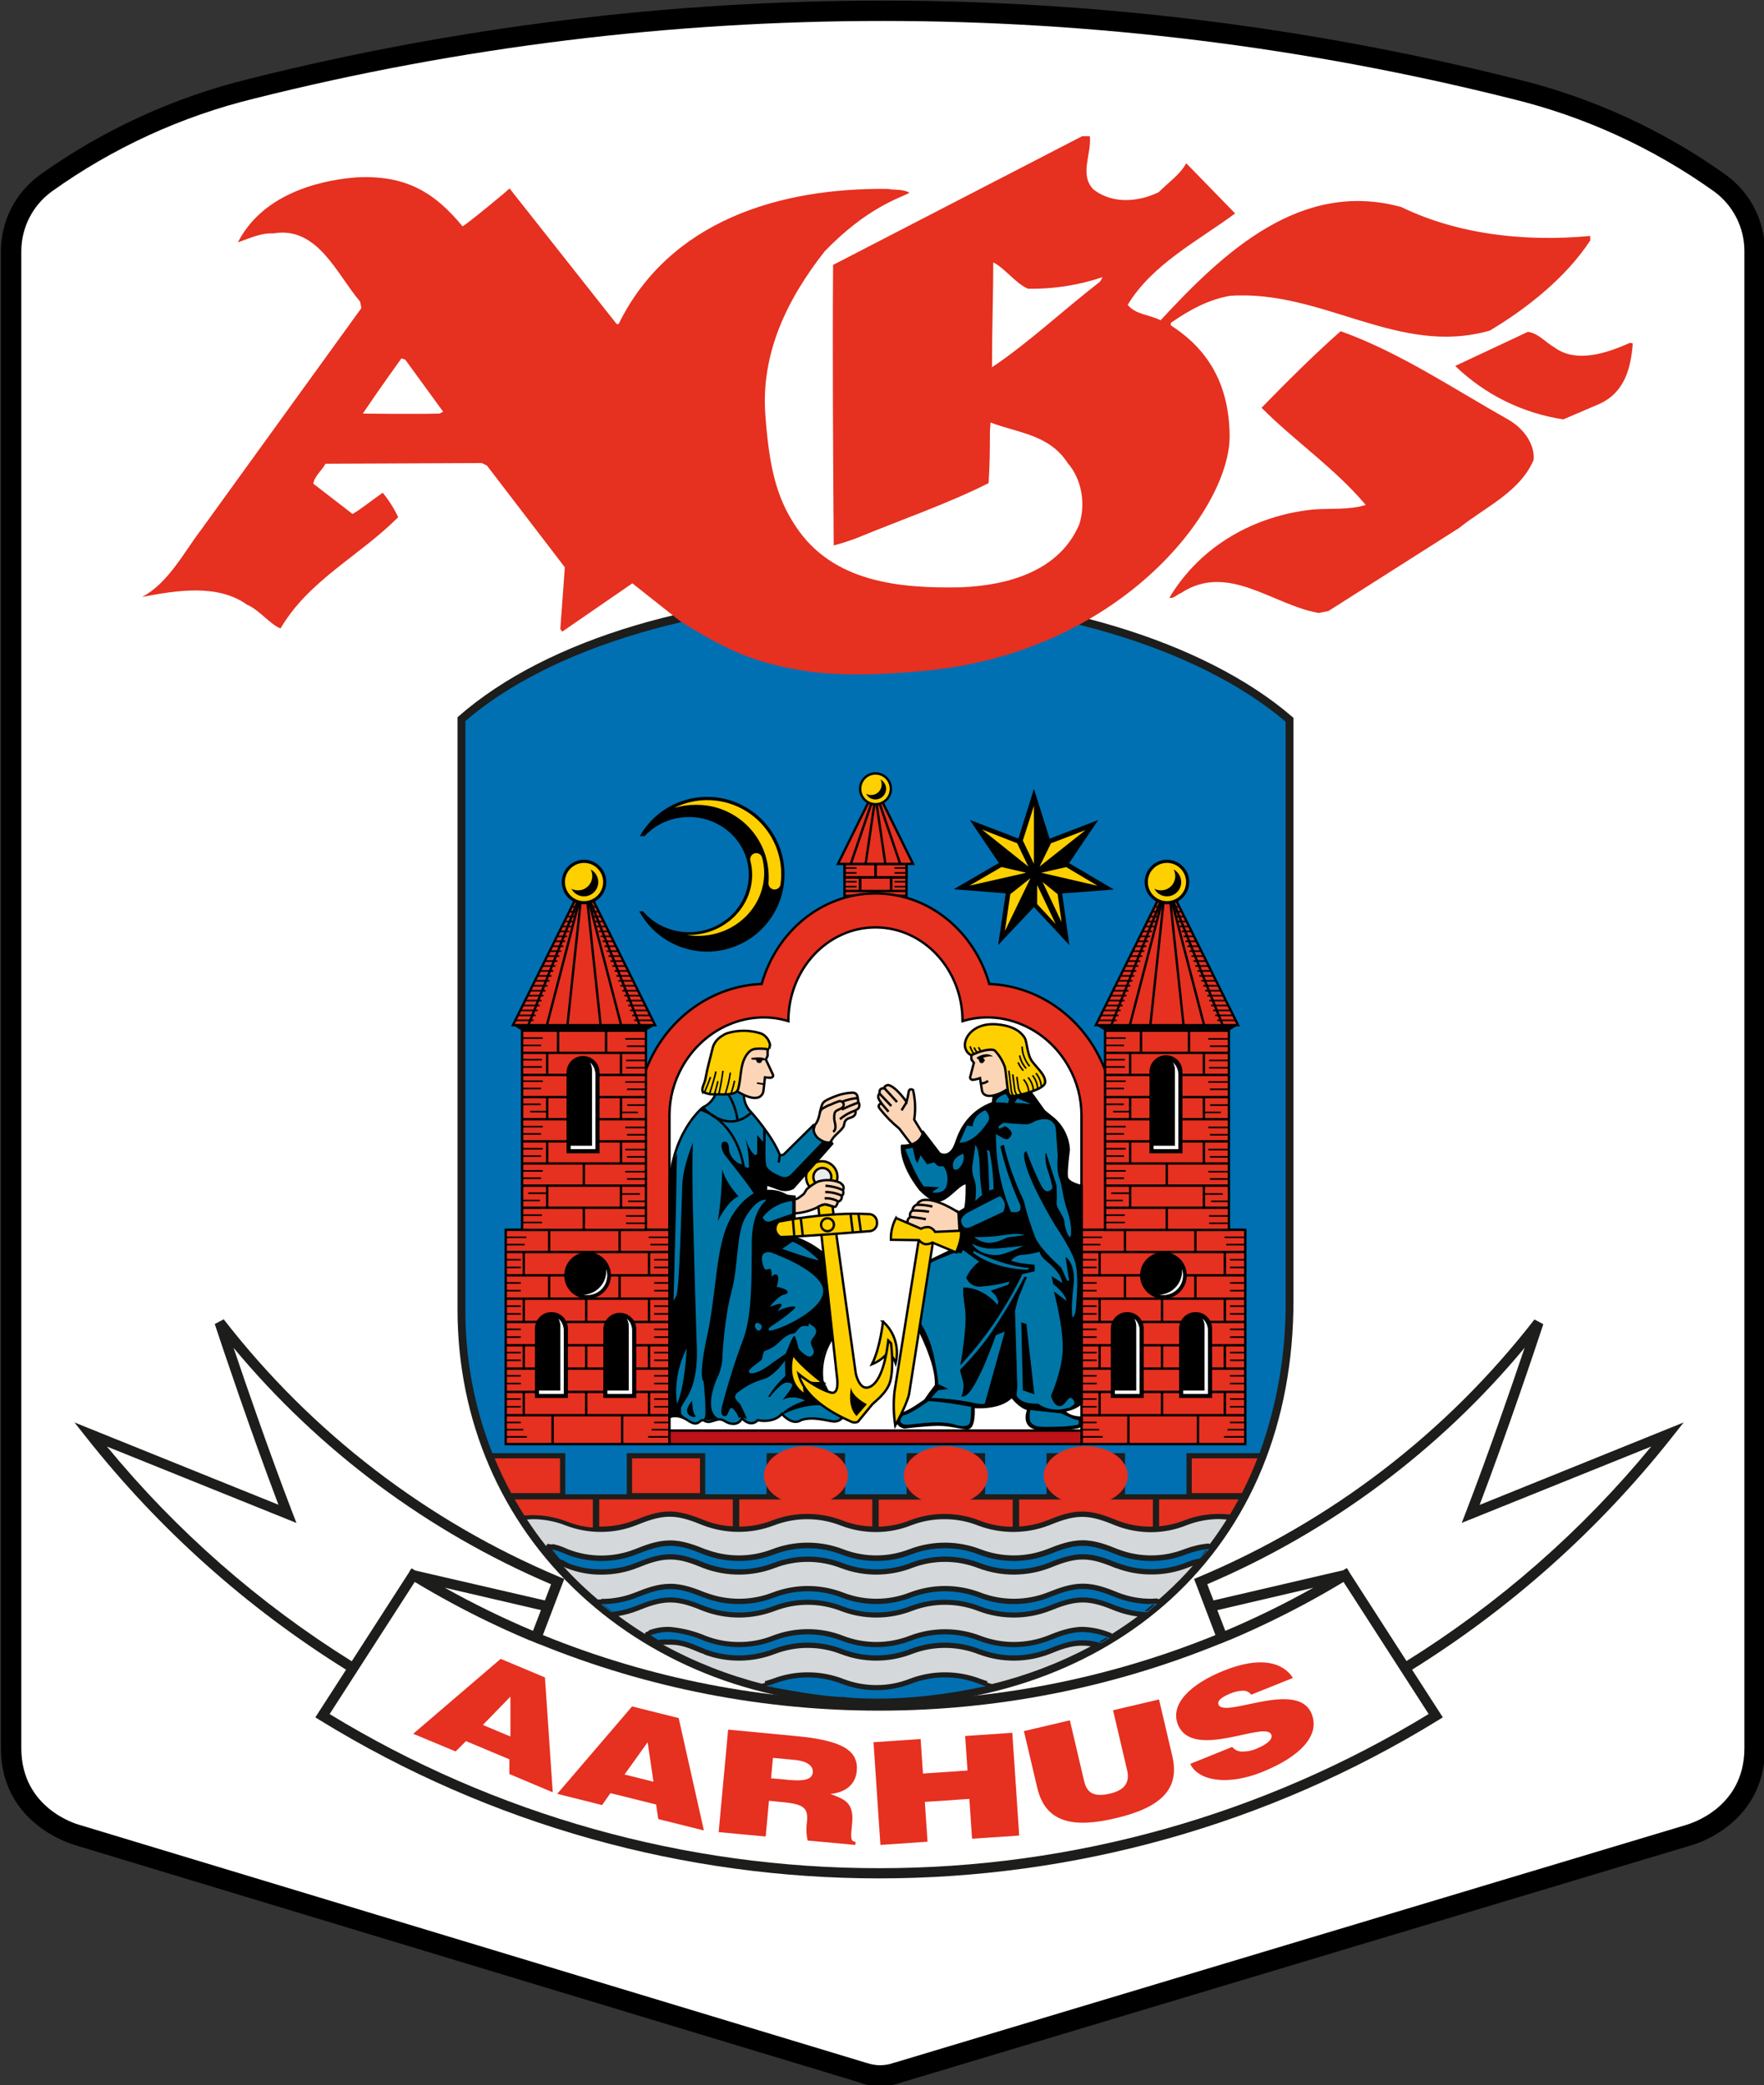 <?xml version="1.0" encoding="UTF-8"?>
<svg id="uuid-5568ac62-c402-4e74-9ec9-66782f8ec8e8" data-name="Layer 1" xmlns="http://www.w3.org/2000/svg" viewBox="0 0 512 604.998">
  <rect x="0" y="0" width="512" height="604.998" fill="#333333" stroke="none"/>
  <defs>
    <style>
      .uuid-1ad67a16-0863-48e0-a680-c501b5672725 {
        fill: #fcd5b7;
      }

      .uuid-1ad67a16-0863-48e0-a680-c501b5672725, .uuid-a58a72a7-5cbc-48a6-b0f3-f7f274fe21f2, .uuid-0b970669-6aa9-4864-97ba-4fc6471ae14d, .uuid-8e83cf4e-f639-4973-a840-7d75fdbd7b78, .uuid-7f21255b-8252-4bee-a99d-fdca4c134d27, .uuid-bc8d47b1-c7f7-4d36-a865-c14fad0a739f, .uuid-6a139316-99af-4cb3-a4d7-ff7bf374e6a2, .uuid-91570ee9-2191-4add-8c25-a8a29ff425a1, .uuid-aae57e88-46fe-4b19-9db4-7e72f5c3069f, .uuid-dcb6ef83-a9c4-43bf-8925-fa8ce61fe84d, .uuid-ebaf7c52-8d9d-4ae4-a045-b113dda7da3e, .uuid-dc75e451-7e3b-403e-a55f-53b7e9490197 {
        stroke: #000;
      }

      .uuid-1ad67a16-0863-48e0-a680-c501b5672725, .uuid-0b970669-6aa9-4864-97ba-4fc6471ae14d, .uuid-8e83cf4e-f639-4973-a840-7d75fdbd7b78, .uuid-7f21255b-8252-4bee-a99d-fdca4c134d27, .uuid-bc8d47b1-c7f7-4d36-a865-c14fad0a739f, .uuid-6a139316-99af-4cb3-a4d7-ff7bf374e6a2, .uuid-dcb6ef83-a9c4-43bf-8925-fa8ce61fe84d, .uuid-ebaf7c52-8d9d-4ae4-a045-b113dda7da3e {
        stroke-width: .687px;
      }

      .uuid-15f304ae-7e15-4106-9983-207a9d5746c5, .uuid-6a139316-99af-4cb3-a4d7-ff7bf374e6a2, .uuid-91570ee9-2191-4add-8c25-a8a29ff425a1 {
        fill: #ffd000;
      }

      .uuid-3994ff77-a3f1-4ec3-b7f5-1ae8400f8fa6 {
        fill: #1d1d1b;
      }

      .uuid-6386a0f0-bbb4-40b8-8483-b0bddde44fc4 {
        stroke: #fff;
        stroke-width: .459px;
      }

      .uuid-6386a0f0-bbb4-40b8-8483-b0bddde44fc4, .uuid-082514bf-5cb9-4177-a4a0-5fc78316d1db, .uuid-dc75e451-7e3b-403e-a55f-53b7e9490197 {
        fill: #fff;
      }

      .uuid-a58a72a7-5cbc-48a6-b0f3-f7f274fe21f2 {
        stroke-width: .458px;
      }

      .uuid-a58a72a7-5cbc-48a6-b0f3-f7f274fe21f2, .uuid-8e83cf4e-f639-4973-a840-7d75fdbd7b78 {
        fill: none;
      }

      .uuid-0b970669-6aa9-4864-97ba-4fc6471ae14d, .uuid-8fd2d395-9687-476d-946b-6314c723bee9 {
        fill: #e63020;
      }

      .uuid-7f21255b-8252-4bee-a99d-fdca4c134d27 {
        fill: #ebebeb;
      }

      .uuid-a0ea987a-732f-4590-b3f0-b513f6a535a0 {
        fill: #0070b3;
      }

      .uuid-bc8d47b1-c7f7-4d36-a865-c14fad0a739f {
        fill: #bd1218;
      }

      .uuid-a775cc01-b377-48f6-8383-d9049b632f36, .uuid-aae57e88-46fe-4b19-9db4-7e72f5c3069f, .uuid-dcb6ef83-a9c4-43bf-8925-fa8ce61fe84d {
        fill: #0076a7;
      }

      .uuid-91570ee9-2191-4add-8c25-a8a29ff425a1 {
        stroke-width: .921px;
      }

      .uuid-aae57e88-46fe-4b19-9db4-7e72f5c3069f, .uuid-dc75e451-7e3b-403e-a55f-53b7e9490197 {
        stroke-width: .229px;
      }

      .uuid-2dab7f63-cc30-4ff4-ade8-c9434fd0e92a {
        fill: #d4d8da;
      }
    </style>
  </defs>
  <path d="M72.499,22.84c-21.934,5.331-42.641,14.823-60.997,27.961C4.464,55.944.29,64.127.26,72.845v434.395c0,22.224,21.023,27.941,21.263,28.031h-.11l228.41,69.076h-.13c3.863,1.369,8.084,1.334,11.923-.1l-.18.06,229.671-68.945c.1,0,21.153-5.736,21.153-27.961V72.845c-.025-8.706-4.187-16.882-11.212-22.024-18.358-13.128-39.07-22.604-61.007-27.911-120.641-30.276-246.89-30.3-367.542-.07Z"/>
  <path class="uuid-082514bf-5cb9-4177-a4a0-5fc78316d1db" d="M251.675,598.6h-.07l-228.48-69.076c-.791-.21-16.939-4.715-16.939-22.284V72.845c.025-6.819,3.287-13.221,8.79-17.249,17.739-12.696,37.749-21.872,58.944-27.03,119.715-29.998,244.984-29.977,364.689.06h0c21.194,5.126,41.206,14.278,58.944,26.959,5.488,4.024,8.739,10.414,8.76,17.219v434.435c0,17.569-16.148,22.024-16.828,22.254l-229.851,69.005h-.09c-2.529.958-5.316.994-7.869.1Z"/>
  <path class="uuid-3994ff77-a3f1-4ec3-b7f5-1ae8400f8fa6" d="M429.46,436.663c8.139-21.433,16.148-45.35,18.49-52.437l-2.573-1.371c-25.516,32.888-59.092,58.629-97.477,74.732l-1.321.551,6.207,16.288c-62.582,25.455-132.632,25.455-195.214,0l6.207-16.288-1.331-.551c-38.406-16.108-71.998-41.868-97.517-74.782l-2.603,1.371c2.353,7.098,10.371,31.034,18.49,52.437l-59.195-23.876,3.464,4.385c21.058,26.621,46.553,49.407,75.362,67.354l-8.92,13.825,1.281.801c99.562,61.241,225.114,61.241,324.675,0l1.291-.801-8.92-13.825c28.806-17.952,54.3-40.737,75.362-67.354l3.464-4.385-59.225,23.926Z"/>
  <path class="uuid-082514bf-5cb9-4177-a4a0-5fc78316d1db" d="M255.149,542.068c-56.259.041-111.44-15.432-159.474-44.719l7.298-11.322,1.612-2.513,13.425-20.823,2.373-3.684.07.05c6.928,4.171,14.019,8.005,21.273,11.503l3.193,1.502c.661.31,1.311.631,2.002.931,2.242,1.001,4.485,2.002,6.747,2.953h.09l2.643,1.101h.1c63.269,25.748,134.097,25.748,197.366,0h.09l2.643-1.101h.09c2.216-.928,4.418-1.892,6.607-2.893,1.812-.821,3.624-1.672,5.416-2.543,7.221-3.484,14.276-7.301,21.163-11.453l.07-.05,2.383,3.684c3.103,4.815,8.619,13.385,13.415,20.813l1.622,2.513,7.298,11.322c-48.047,29.294-103.241,44.771-159.514,44.729Z"/>
  <path class="uuid-082514bf-5cb9-4177-a4a0-5fc78316d1db" d="M154.699,473.203c-8.763-3.689-17.313-7.867-25.608-12.514l27.921,6.497c-.511,1.311-1.482,3.864-2.313,6.017Z"/>
  <path class="uuid-082514bf-5cb9-4177-a4a0-5fc78316d1db" d="M355.649,473.203l-2.323-6.007,27.881-6.507c-8.28,4.643-16.813,8.821-25.558,12.514Z"/>
  <path class="uuid-082514bf-5cb9-4177-a4a0-5fc78316d1db" d="M31.044,419.734l55,22.164-1.231-3.183c-6.537-17.019-13.184-36.25-17.019-47.632,24.835,29.86,56.423,53.377,92.151,68.605-.18.451-.831,2.172-1.792,4.695l-37.681-8.7-1.001-.631-.21.34h-.07l-.531.941-16.568,25.698c-26.904-16.776-50.9-37.816-71.048-62.298Z"/>
  <path class="uuid-082514bf-5cb9-4177-a4a0-5fc78316d1db" d="M408.236,481.962l-16.548-25.708-.521-.931h-.06l-.22-.34-1.001.631-37.671,8.76c-1.001-2.523-1.622-4.245-1.792-4.705,35.709-15.236,67.28-38.752,92.101-68.605-3.834,11.372-10.471,30.613-17.019,47.632l-1.231,3.183,55-22.164c-20.148,24.463-44.141,45.487-71.038,62.248Z"/>
  <path class="uuid-8fd2d395-9687-476d-946b-6314c723bee9" d="M119.931,503.075l25.388-21.744,12.854,5.386,2.262,33.346-12.594-5.316v-4.265l-12.594-5.286-3.003,3.003-12.313-5.126ZM148.152,492.284l-8.009,8.229,8.009,3.344v-11.573Z"/>
  <path class="uuid-8fd2d395-9687-476d-946b-6314c723bee9" d="M161.737,520.494l21.724-25.358,13.525,3.374,7.318,32.616-13.244-3.304-.621-4.225-13.255-3.304-2.433,3.464-13.014-3.264ZM187.975,505.528l-6.707,9.36,8.399,2.092-1.692-11.453Z"/>
  <path class="uuid-8fd2d395-9687-476d-946b-6314c723bee9" d="M223.194,522.507l-.951,10.371-13.655-1.271,2.753-29.743,19.662,1.872c13.885,1.281,18.2,4.385,17.669,10.171-.32,3.434-2.723,6.127-7.668,6.627,4.285,1.562,6.878,2.553,6.327,8.539-.36,3.884-.661,5.196,1.001,5.346l-.08.901-13.825-1.271c-.404-1.729-.475-3.52-.21-5.276.35-3.874-.45-5.246-6.817-5.836l-4.205-.43ZM223.805,515.98l5.376.491c4.225.39,6.547-.14,6.737-2.202s-2.002-3.324-5.206-3.614l-6.367-.591-.541,5.916Z"/>
  <path class="uuid-8fd2d395-9687-476d-946b-6314c723bee9" d="M255.539,535.321l-2.002-29.803,13.675-.921.681,10.011,12.924-.881-.681-10.011,13.685-.931,2.002,29.813-13.685.921-.781-11.553-12.924.871.781,11.553-13.675.931Z"/>
  <path class="uuid-8fd2d395-9687-476d-946b-6314c723bee9" d="M297.185,502.295l13.345-3.133,4.084,17.419c.671,2.863,2.002,5.146,7.528,3.854,4.805-1.121,5.706-3.634,5.005-6.787l-4.084-17.409,13.345-3.133,3.854,16.438c2.192,9.33-2.903,14.836-16.418,18.02-12.614,3.003-20.432,1.171-22.785-8.84l-3.874-16.428Z"/>
  <path class="uuid-8fd2d395-9687-476d-946b-6314c723bee9" d="M363.167,491.723c-.604-.81-1.588-1.243-2.593-1.141-1.204.064-2.387.342-3.494.821-2.793,1.131-3.804,2.202-3.404,3.204,1.682,4.155,22.945-7.408,27.03,2.683,2.583,6.427-3.644,12.554-14.316,16.848-10.241,4.125-18.64,2.543-20.923-2.343l12.173-4.905c.732.898,1.846,1.396,3.003,1.341,1.336.011,2.661-.247,3.894-.761,3.173-1.281,5.005-2.853,4.455-4.165-1.682-4.195-22.835,7.678-27.1-2.913-2.363-5.886,3.554-11.713,13.254-15.617,10.772-4.345,17.259-2.393,20.132,2.092l-12.113,4.855Z"/>
  <path class="uuid-3994ff77-a3f1-4ec3-b7f5-1ae8400f8fa6" d="M133.185,207.772l-.39.34v171.908c0,32.035,12.634,61.367,35.569,82.6,22.485,20.823,52.938,32.295,85.754,32.295,33.517,0,63.97-11.012,85.744-30.914,23.265-21.303,35.569-51.296,35.569-86.725v-168.985l-.4-.34c-25.768-22.224-72.079-36.039-120.902-36.039-50.045.01-95.254,13.415-120.942,35.859Z"/>
  <path class="uuid-a0ea987a-732f-4590-b3f0-b513f6a535a0" d="M373.148,209.414c-25.448-21.694-70.978-35.158-119.02-35.158-48.523,0-94.103,13.395-119.05,34.968v170.797c-.056,14.246,2.601,28.373,7.829,41.626h21.173v11.923h17.84v-11.923h22.775v11.923h17.809v-11.923h22.775v11.923h17.87v-11.923h22.775v11.923h17.84v-11.923h22.775v11.923h17.84v-11.923h21.213c5.143-14.214,7.703-29.233,7.558-44.348v-167.884Z"/>
  <path class="uuid-a0ea987a-732f-4590-b3f0-b513f6a535a0" d="M324.114,463.592l-.2-.09c-2.883-1.151-6.147-2.463-9.641-2.463s-6.797,1.301-9.781,2.493c-3.258,1.267-6.725,1.909-10.221,1.892-3.446.023-6.866-.602-10.081-1.842-6.295-2.451-13.274-2.483-19.591-.09-6.509,2.545-13.731,2.577-20.262.09-6.305-2.465-13.304-2.483-19.621-.05-3.258,1.267-6.726,1.909-10.221,1.892-3.443.022-6.859-.603-10.071-1.842h-.11c-2.913-1.171-6.207-2.503-9.761-2.503s-6.777,1.291-9.721,2.453c-3.245,1.282-6.703,1.937-10.191,1.932h-.19l2.833,2.282c2.484-.233,4.922-.823,7.238-1.752,3.003-1.171,6.327-2.493,10.011-2.493s7.168,1.382,10.271,2.633c6.308,2.359,13.26,2.334,19.551-.07,6.556-2.53,13.824-2.505,20.362.07,6.305,2.376,13.266,2.334,19.541-.12,6.554-2.483,13.798-2.44,20.322.12,6.322,2.367,13.292,2.335,19.591-.09,3.003-1.191,6.367-2.543,10.091-2.543s7.118,1.371,10.101,2.583h.13c2.723,1.034,5.598,1.616,8.509,1.722l2.953-2.493-1.782.1c-3.438.023-6.85-.595-10.061-1.822Z"/>
  <path class="uuid-a0ea987a-732f-4590-b3f0-b513f6a535a0" d="M274.32,486.718c-3.322-.015-6.618.586-9.721,1.772-6.509,2.541-13.729,2.577-20.262.1-6.302-2.477-13.304-2.499-19.621-.06-.731.29-1.532.471-2.303.701,4.525.891,16.688,3.163,22.344,3.163.16,0,16.338,2.333,41.385-3.143-.661-.2-1.321-.41-1.952-.661-3.141-1.247-6.491-1.883-9.871-1.872Z"/>
  <path class="uuid-a0ea987a-732f-4590-b3f0-b513f6a535a0" d="M334.185,452.931c-3.442.017-6.858-.608-10.071-1.842l-.2-.08c-2.883-1.161-6.147-2.473-9.641-2.473s-6.797,1.301-9.781,2.493c-6.53,2.515-13.758,2.536-20.302.06-3.142-1.244-6.492-1.876-9.871-1.862-3.321-.02-6.618.577-9.721,1.762-3.242,1.29-6.701,1.949-10.191,1.942-3.442.017-6.858-.608-10.071-1.842-6.305-2.462-13.301-2.483-19.621-.06-6.53,2.515-13.758,2.536-20.302.06l-.11-.05c-2.913-1.171-6.207-2.503-9.761-2.503s-6.777,1.291-9.721,2.453c-3.243,1.29-6.701,1.949-10.191,1.942-3.442.017-6.858-.608-10.071-1.842l-1.001-.43c-1.083-.494-2.218-.863-3.384-1.101l2.353,2.863c.526.126,1.025.346,1.472.651l1.001.531c3.079,1.217,6.37,1.809,9.681,1.742,3.393.007,6.756-.632,9.911-1.882,3.003-1.171,6.327-2.503,10.011-2.503s7.178,1.392,10.271,2.643c6.31,2.35,13.26,2.321,19.551-.08,6.557-2.527,13.825-2.498,20.362.08,6.307,2.363,13.264,2.32,19.541-.12,6.554-2.483,13.798-2.44,20.322.12,6.324,2.356,13.292,2.321,19.591-.1,3.003-1.191,6.367-2.543,10.091-2.543s7.128,1.382,10.121,2.603h.11c6.307,2.363,13.264,2.32,19.541-.12,1.33-.582,2.725-1.002,4.155-1.251l2.823-2.773c-2.274.21-4.51.725-6.647,1.532-3.259,1.311-6.739,1.984-10.251,1.982Z"/>
  <path class="uuid-a0ea987a-732f-4590-b3f0-b513f6a535a0" d="M314.274,473.533c-3.514,0-6.807,1.311-9.781,2.493-6.53,2.515-13.758,2.536-20.302.06-3.142-1.242-6.492-1.874-9.871-1.862-3.321-.018-6.617.579-9.721,1.762-3.242,1.292-6.701,1.951-10.191,1.942-3.442.019-6.858-.606-10.071-1.842-6.305-2.462-13.301-2.483-19.621-.06-6.53,2.515-13.758,2.536-20.302.06-3.15-1.354-6.489-2.215-9.901-2.553-1.93-.071-3.854.249-5.656.941l2.212,1.412c.876-.173,1.771-.234,2.663-.18h1.131c3.163,0,6.007,1.201,8.469,2.252l1.482.621c6.308,2.364,13.263,2.335,19.551-.08,6.557-2.527,13.825-2.498,20.362.08,6.305,2.376,13.266,2.334,19.541-.12,6.554-2.483,13.798-2.44,20.322.12,6.329,2.37,13.307,2.334,19.611-.1,3.003-1.191,6.357-2.543,10.071-2.543,1.811.029,3.608.319,5.336.861l2.513-1.512c-2.488-1.057-5.148-1.651-7.849-1.752Z"/>
  <path class="uuid-8fd2d395-9687-476d-946b-6314c723bee9" d="M437.668,121.688c-16.018-9.01-31.364-19.421-48.543-25.588-7.658,6.727-16.068,15.127-22.965,22.224,9.701,9.711,21.283,17.549,30.243,28.191-4.665,1.492-10.271.941-15.127,1.311-16.798,1.682-32.636,10.271-41.826,25.548.931.561,2.242-.931,3.364-1.311,13.625-8.96,26.699,3.554,39.954,5.796l2.803-.561,37.911-24.086c7.458-6.007,17.729-10.461,21.654-19.792.37-4.825-3.173-9.31-7.468-11.733Z"/>
  <path class="uuid-8fd2d395-9687-476d-946b-6314c723bee9" d="M473.147,99.464c-6.347,2.803-15.497,6.157-22.024,1.311-2.613-1.502-4.665-4.115-7.658-4.485l-21.093,9.891c8.595,8.306,19.565,13.727,31.384,15.507l10.461-4.485c7.508-3.414,9.14-10.642,9.701-17.549l-.771-.19Z"/>
  <path class="uuid-8fd2d395-9687-476d-946b-6314c723bee9" d="M339.831,94.418v-.741c5.416-3.734,10.822-6.727,17.169-7.839,26.889-1.872,48.924,17.729,75.443,10.071,10.642-6.347,22.024-15.307,29.122-26.129v-1.311c-19.511,1.792-38.642-.561-54.86-8.399-29.132-8.009-51.536,13.064-69.836,32.856-3.244-1.642-7.308-1.642-9.55-4.475,7.098-11.773,20.322-18.49,31.184-26.519l-14.196-14.566c-1.862,3.364-5.226,5.606-8.009,8.409-5.786,2.793-13.254,3.544-18.861-.751-4.295-4.295-.551-10.271-1.111-15.497h-2.242l-72.279,37.341c-.19,26.519,0,54.71.18,81.409,2.341-.625,4.646-1.373,6.908-2.242,12.083-5.005,26.689-10.071,38.042-15.857.37-5.416.38-9.721.38-14.946l.19-2.643c7.658,3.003,17.019,3.384,22.405,11.793,4.114,4.665,5.236,11.953,3.364,17.739-5.786,13.625-20.723,17.739-34.358,18.29-17.92.38-37.341-1.492-47.982-17.729-5.826-8.7-7.688-17.779-8.78-32.115-1.382-18.09,6.347-33.797,17.179-47.612,12.444-12.884,21.894-15.477,24.647-17.019-1.862-1.121-4.295-.741-6.347-1.121-31.184-.37-63.299,9.15-78.085,39.213h-.561l-31.104-39.373c-.17.41-13.134,11.012-13.635,11.012-8.009-9.711-16.358-15.016-31.034-14.186-12.223,1.001-27.42,5.626-34.167,18.851,3.794-1.372,6.908-2.783,10.271-2.603,12.874-2.232,18.48,11.943,25.208,19.782l.37,1.872-46.451,64.23c-5.005,6.537-9.52,15.497-17.179,19.601,9.711-1.862,21.844-3.914,30.433,2.242,3.544,1.492,6.347,5.416,9.711,6.908,8.219-14.015,22.785-20.913,34.167-32.295-1.204-2.538-2.71-4.921-4.485-7.098-2.833,1.932-6.727,5.086-8.77,6.157l-11.392-8.79c.38-2.242,2.433-3.734,3.554-5.786l45.37-.19,1.492.741,22.595,29.502-1.311,17.93.561.741,20.352-14.015,14.095,11.142c13.255,8.209,21.524,12.183,37.151,14.436,13.174,1.892,31.324,0,31.324,0,58.534-4.445,91.1-47.051,90.789-68.565-.19-14.115-5.686-24.567-17.069-31.855ZM127.529,120.006c-6.908.18-22.224,0-22.224,0,4.805-7.148,11.202-16.018,11.202-16.018l1.121.37,11.012,15.127-1.111.521ZM319.289,81.725c-10.642,8.219-20.733,17.739-31.364,24.837,0-11.302.37-20.723.37-30.433,3.364,1.682,6.537,6.157,10.081,7.648,7.361.132,14.689-1.006,21.664-3.364l-.751,1.311Z"/>
  <path class="uuid-8fd2d395-9687-476d-946b-6314c723bee9" d="M203.162,423.148h-19.702v10.081h19.712l-.01-10.081Z"/>
  <ellipse class="uuid-8fd2d395-9687-476d-946b-6314c723bee9" cx="233.916" cy="428.183" rx="12.193" ry="8.559"/>
  <ellipse class="uuid-8fd2d395-9687-476d-946b-6314c723bee9" cx="274.53" cy="428.183" rx="12.193" ry="8.559"/>
  <ellipse class="uuid-8fd2d395-9687-476d-946b-6314c723bee9" cx="315.144" cy="428.183" rx="12.193" ry="8.559"/>
  <path class="uuid-8fd2d395-9687-476d-946b-6314c723bee9" d="M162.548,423.148h-19.021c1.428,3.442,3.036,6.807,4.815,10.081h14.206v-10.081Z"/>
  <path class="uuid-8fd2d395-9687-476d-946b-6314c723bee9" d="M345.908,433.229h14.596c1.671-3.282,3.175-6.647,4.505-10.081h-19.101v10.081Z"/>
  <path class="uuid-8fd2d395-9687-476d-946b-6314c723bee9" d="M164.75,441.578c2.35.902,4.818,1.458,7.328,1.652v-8.149h-22.715c.901,1.572,1.832,3.133,2.813,4.665.791-.07,1.582-.11,2.383-.11,3.49-.008,6.949.651,10.191,1.942Z"/>
  <path class="uuid-8fd2d395-9687-476d-946b-6314c723bee9" d="M173.93,435.081v7.869h.541c3.373.002,6.716-.637,9.851-1.882,3.003-1.171,6.357-2.503,10.011-2.503s7.288,1.412,10.361,2.653c2.565.974,5.268,1.535,8.009,1.662v-7.819h-38.772v.02Z"/>
  <path class="uuid-8fd2d395-9687-476d-946b-6314c723bee9" d="M214.564,435.081v7.889c3.267-.008,6.505-.619,9.55-1.802,6.619-2.547,13.951-2.522,20.552.07,2.725,1.036,5.605,1.608,8.519,1.692v-7.849h-38.622Z"/>
  <path class="uuid-8fd2d395-9687-476d-946b-6314c723bee9" d="M274.17,439.276c3.546.005,7.059.684,10.351,2.002,3.008,1.148,6.201,1.735,9.42,1.732v-7.889h-38.903v7.869c3.088-.075,6.138-.695,9.01-1.832,3.228-1.249,6.66-1.887,10.121-1.882Z"/>
  <path class="uuid-8fd2d395-9687-476d-946b-6314c723bee9" d="M314.113,438.585c3.784,0,7.188,1.382,10.201,2.603l.13.05c3.059,1.164,6.307,1.751,9.58,1.732h.601v-7.879h-38.822v7.839c2.786-.155,5.53-.754,8.129-1.772,3.003-1.211,6.407-2.573,10.181-2.573Z"/>
  <path class="uuid-8fd2d395-9687-476d-946b-6314c723bee9" d="M336.428,435.081v7.778c2.529-.212,5.012-.799,7.368-1.742,3.24-1.239,6.682-1.864,10.151-1.842,1.031.004,2.06.067,3.083.19.861-1.442,1.702-2.903,2.493-4.385h-23.095Z"/>
  <path class="uuid-a0ea987a-732f-4590-b3f0-b513f6a535a0" d="M324.024,463.822l-.22-.09c-2.853-1.141-6.087-2.443-9.53-2.443s-6.767,1.311-9.691,2.473c-6.59,2.528-13.878,2.55-20.482.06-6.232-2.433-13.145-2.469-19.401-.1-3.272,1.316-6.765,1.996-10.291,2.002-3.476.019-6.925-.609-10.171-1.852-6.242-2.448-13.174-2.47-19.431-.06-6.59,2.528-13.878,2.55-20.482.06l-.11-.05c-2.893-1.161-6.167-2.483-9.671-2.483s-6.737,1.291-9.631,2.433c-3.058,1.203-6.305,1.851-9.59,1.912.741.611,1.492,1.201,2.242,1.782,2.37-.27,4.691-.866,6.898-1.772,3.003-1.181,6.367-2.513,10.091-2.513s7.278,1.412,10.361,2.653c6.251,2.337,13.14,2.308,19.371-.08,6.615-2.55,13.947-2.521,20.542.08,6.247,2.352,13.144,2.309,19.361-.12,6.611-2.51,13.921-2.468,20.502.12,6.265,2.34,13.169,2.308,19.411-.09,3.003-1.201,6.407-2.563,10.181-2.563s7.188,1.382,10.201,2.603l.12.05c2.443.923,5.011,1.473,7.618,1.632.761-.601,1.522-1.221,2.272-1.842h-.3c-3.473.038-6.922-.573-10.171-1.802Z"/>
  <path class="uuid-a0ea987a-732f-4590-b3f0-b513f6a535a0" d="M284.101,488.82c-3.112-1.235-6.432-1.863-9.781-1.852-3.288-.017-6.55.577-9.621,1.752-3.272,1.316-6.765,1.996-10.291,2.002-3.476.019-6.925-.609-10.171-1.852-6.231-2.477-13.163-2.531-19.431-.15l-1.181.37,2.002.46c5.666,1.051,14.516,2.553,19.141,2.553h0c.06,0,1.912.27,5.316.41,1.331,0,2.673.07,4.004.07,2.002,0,4.084,0,6.107-.13,8.398-.428,16.748-1.536,24.967-3.314l-1.061-.32Z"/>
  <path class="uuid-a0ea987a-732f-4590-b3f0-b513f6a535a0" d="M334.185,453.181c-3.473.014-6.919-.617-10.161-1.862l-.22-.09c-2.853-1.141-6.087-2.443-9.53-2.443s-6.767,1.311-9.691,2.473c-6.587,2.542-13.881,2.564-20.482.06-6.234-2.421-13.142-2.457-19.401-.1-6.57,2.581-13.867,2.617-20.462.1-6.244-2.436-13.172-2.457-19.431-.06-6.587,2.542-13.881,2.564-20.482.06h-.11c-2.893-1.171-6.167-2.493-9.671-2.493s-6.737,1.291-9.631,2.433c-3.269,1.315-6.758,1.995-10.281,2.002-3.488-.008-6.945-.666-10.191-1.942l-1.001-.43c-.843-.364-1.714-.661-2.603-.891l1.822,2.212c.514.129,1.002.346,1.442.641l1.001.521c3.047,1.205,6.304,1.791,9.58,1.722,3.363.006,6.696-.629,9.821-1.872,3.003-1.171,6.367-2.513,10.091-2.513s7.288,1.412,10.361,2.663c6.253,2.323,13.137,2.294,19.371-.08,6.615-2.55,13.947-2.521,20.542.08,6.25,2.337,13.141,2.294,19.361-.12,6.611-2.51,13.921-2.468,20.502.12,6.267,2.33,13.169,2.294,19.411-.1,3.003-1.201,6.407-2.563,10.181-2.563s7.208,1.392,10.221,2.613l.11.06h0c6.25,2.337,13.141,2.294,19.361-.12,1.321-.577,2.706-.997,4.125-1.251l.32-.31,1.442-1.792c-1.834.231-3.635.674-5.366,1.321-3.294,1.305-6.808,1.967-10.351,1.952Z"/>
  <path class="uuid-a0ea987a-732f-4590-b3f0-b513f6a535a0" d="M304.593,476.256c-6.587,2.542-13.881,2.564-20.482.06-6.234-2.421-13.142-2.457-19.401-.1-3.272,1.316-6.765,1.995-10.291,2.002-3.477.015-6.926-.616-10.171-1.862-6.244-2.436-13.172-2.457-19.431-.06-6.587,2.542-13.881,2.564-20.482.06-3.129-1.339-6.444-2.193-9.831-2.533-1.718-.072-3.435.186-5.056.761.541.35,1.582,1.001,1.692,1.081.862-.157,1.738-.214,2.613-.17h1.121c3.224,0,6.067,1.211,8.569,2.272l1.472.621c6.251,2.337,13.14,2.308,19.371-.08,6.615-2.55,13.947-2.521,20.542.08,3.063,1.163,6.314,1.75,9.59,1.732,3.346.008,6.662-.624,9.771-1.862,6.614-2.5,13.921-2.454,20.502.13,3.062,1.165,6.314,1.752,9.59,1.732,3.366.013,6.705-.608,9.841-1.832,3.003-1.201,6.397-2.563,10.161-2.563,1.571.027,3.132.256,4.645.681.701-.4,1.402-.801,2.092-1.221-2.15-.844-4.429-1.312-6.737-1.382-3.484-.02-6.787,1.291-9.691,2.453Z"/>
  <path class="uuid-2dab7f63-cc30-4ff4-ade8-c9434fd0e92a" d="M304.763,479.89c-6.667,2.581-14.051,2.617-20.743.1-6.162-2.414-13-2.457-19.191-.12-6.634,2.601-13.998,2.644-20.663.12-6.179-2.428-13.042-2.456-19.241-.08-6.644,2.558-13.996,2.59-20.663.09l.12-.05c-.557-.157-1.103-.355-1.632-.591-2.363-1.001-5.005-2.132-7.919-2.132h-2.363c9.043,4.971,18.681,8.776,28.681,11.322l.861-.23v-.511l.671-.19,1.492-.471c6.676-2.57,14.072-2.548,20.733.06,3.039,1.162,6.267,1.75,9.52,1.732,3.301.009,6.573-.613,9.641-1.832,6.672-2.53,14.045-2.495,20.693.1l1.832.621v.44c.44.14.901.26,1.351.37,9.973-2.431,19.602-6.104,28.661-10.932-.77-.136-1.55-.206-2.333-.21-3.434-.04-6.677,1.211-9.51,2.393Z"/>
  <path class="uuid-2dab7f63-cc30-4ff4-ade8-c9434fd0e92a" d="M323.814,467.436c-2.863-1.161-6.107-2.473-9.54-2.473s-6.677,1.291-9.53,2.433c-6.662,2.572-14.038,2.604-20.723.09-6.162-2.418-13.002-2.457-19.191-.11-6.637,2.591-13.999,2.63-20.663.11-6.179-2.431-13.045-2.456-19.241-.07-6.654,2.551-14.012,2.576-20.683.07-3.073-1.241-6.247-2.523-9.701-2.523s-6.607,1.271-9.44,2.393c-1.803.709-3.675,1.225-5.586,1.542,2.503,1.855,5.082,3.604,7.738,5.246v-.3l.1-.19.13-.06c.1,0,.38-.17.811-.34v-.18c2.001-.763,4.138-1.104,6.277-1.001,3.58.331,7.086,1.219,10.391,2.633,3.038,1.163,6.267,1.751,9.52,1.732,3.309.023,6.592-.589,9.671-1.802,3.303-1.284,6.817-1.94,10.361-1.932,3.559.002,7.086.681,10.391,2.002,6.179,2.343,13.007,2.308,19.161-.1,6.675-2.53,14.052-2.494,20.703.1,6.186,2.326,13.01,2.304,19.181-.06,3.063-1.221,6.537-2.603,10.341-2.603,2.887.107,5.73.741,8.389,1.872v.19h.05c2.563-1.595,5.046-3.287,7.448-5.076-2.133-.262-4.227-.78-6.237-1.542l-.13-.05Z"/>
  <path class="uuid-2dab7f63-cc30-4ff4-ade8-c9434fd0e92a" d="M334.185,456.845c-3.499.022-6.972-.606-10.241-1.852h-.11c-2.873-1.171-6.117-2.493-9.56-2.493s-6.677,1.291-9.53,2.433c-6.663,2.567-14.035,2.603-20.723.1-6.162-2.414-13-2.457-19.191-.12-6.637,2.588-13.996,2.631-20.663.12-6.179-2.428-13.042-2.456-19.241-.08-6.654,2.548-14.009,2.577-20.683.08-3.063-1.241-6.237-2.533-9.701-2.533s-6.607,1.271-9.44,2.393c-3.332,1.326-6.885,2.006-10.471,2.002-3.49.048-6.954-.599-10.191-1.902h-.07l-.761-.4c2.002,2.202,4.121,4.331,6.357,6.387,1.151,1.071,2.323,2.102,3.524,3.123h1.001l.06-.17h.11c3.301.008,6.573-.614,9.641-1.832,3.003-1.201,6.477-2.553,10.271-2.553s7.288,1.392,10.331,2.613h.09c6.189,2.328,13.017,2.307,19.191-.06,6.676-2.57,14.072-2.548,20.733.06,6.179,2.343,13.007,2.308,19.161-.1,6.675-2.53,14.052-2.494,20.703.1,6.186,2.326,13.01,2.304,19.181-.06,3.073-1.211,6.547-2.593,10.341-2.593s7.188,1.361,10.201,2.573l.19.08c3.012,1.158,6.213,1.745,9.44,1.732l1.782-.1.07.17h.521c.621-.541,1.231-1.081,1.842-1.642,2.772-2.522,5.403-5.195,7.879-8.009-.491.17-1.001.36-1.592.601-3.33,1.3-6.877,1.955-10.451,1.932Z"/>
  <path class="uuid-2dab7f63-cc30-4ff4-ade8-c9434fd0e92a" d="M344.376,442.579c-3.291,1.322-6.805,2.001-10.351,2.002-3.479-.006-6.927-.655-10.171-1.912l-.13-.06c-2.883-1.161-6.137-2.483-9.611-2.483s-6.747,1.301-9.631,2.463c-6.608,2.535-13.915,2.563-20.542.08-3.108-1.239-6.425-1.871-9.771-1.862-3.27-.019-6.515.569-9.57,1.732-3.291,1.322-6.805,2.001-10.351,2.002-3.477.006-6.925-.628-10.171-1.872-6.222-2.454-13.139-2.483-19.381-.08-6.64,2.536-13.982,2.536-20.623,0-2.903-1.171-6.197-2.503-9.691-2.503s-6.677,1.281-9.56,2.413c-3.291,1.322-6.805,2.001-10.351,2.002-3.474.019-6.922-.602-10.171-1.832-3.094-1.238-6.398-1.87-9.731-1.862l-1.612.1c1.729,2.636,3.581,5.202,5.556,7.698l.33-.611h.29c.43.05.821.11,1.181.17l.09-.15c1.27.249,2.506.646,3.684,1.181l1.001.42c6.176,2.353,13.007,2.321,19.161-.09,3.003-1.201,6.477-2.563,10.271-2.563s7.288,1.392,10.331,2.613h.09c6.186,2.343,13.019,2.322,19.191-.06,6.678-2.557,14.069-2.536,20.733.06,6.176,2.353,13.007,2.321,19.161-.09,6.675-2.526,14.049-2.494,20.703.09,6.183,2.343,13.013,2.322,19.181-.06,3.073-1.211,6.547-2.593,10.341-2.593s7.188,1.371,10.201,2.583l.19.07c6.176,2.353,13.007,2.321,19.161-.09,2.251-.86,4.609-1.412,7.008-1.642l.06.13h.32c1.712-2.282,3.334-4.645,4.845-7.068l-2.142-.14c-3.258.013-6.485.627-9.52,1.812Z"/>
  <path class="uuid-3994ff77-a3f1-4ec3-b7f5-1ae8400f8fa6" d="M143.276,423.148c1.399,3.452,3,6.818,4.795,10.081h.27c-1.78-3.274-3.387-6.639-4.815-10.081h-.25Z"/>
  <path class="uuid-3994ff77-a3f1-4ec3-b7f5-1ae8400f8fa6" d="M360.714,433.229c1.708-3.264,3.213-6.631,4.505-10.081h-.21c-1.33,3.435-2.833,6.799-4.505,10.081h.21Z"/>
  <path class="uuid-3994ff77-a3f1-4ec3-b7f5-1ae8400f8fa6" d="M149.093,435.081c.581,1.001,1.562,2.713,2.813,4.685h.27c-1.001-1.532-1.912-3.093-2.813-4.665l-.27-.02Z"/>
  <path class="uuid-3994ff77-a3f1-4ec3-b7f5-1ae8400f8fa6" d="M357.251,439.486c1.091-1.842,2.002-3.424,2.493-4.405h-.22c-.791,1.482-1.632,2.943-2.493,4.385l.22.02Z"/>
  <path class="uuid-3994ff77-a3f1-4ec3-b7f5-1ae8400f8fa6" d="M332.934,467.557l2.303-1.942h-.751c-.751.621-1.512,1.241-2.272,1.842l.721.1Z"/>
  <path class="uuid-3994ff77-a3f1-4ec3-b7f5-1ae8400f8fa6" d="M175.151,465.695l2.222,1.802h.19c-.751-.581-1.502-1.171-2.242-1.782l-.17-.02Z"/>
  <path class="uuid-3994ff77-a3f1-4ec3-b7f5-1ae8400f8fa6" d="M223.504,489.18l2.142.41-2.002-.46-.14.05Z"/>
  <path class="uuid-3994ff77-a3f1-4ec3-b7f5-1ae8400f8fa6" d="M250.103,492.564c2.543.11,6.007.14,10.121-.06-2.002.09-4.064.13-6.107.13-1.341,0-2.683-.03-4.014-.07Z"/>
  <path class="uuid-3994ff77-a3f1-4ec3-b7f5-1ae8400f8fa6" d="M350.293,449.827l-.451.07-1.442,1.782,1.892-1.852Z"/>
  <path class="uuid-3994ff77-a3f1-4ec3-b7f5-1ae8400f8fa6" d="M319.609,476.546l2.002-1.181-.531-.2c-.691.42-1.392.821-2.092,1.221l.621.16Z"/>
  <path class="uuid-6386a0f0-bbb4-40b8-8483-b0bddde44fc4" d="M313.883,415.089h-119.591v-91.65c.029-4.834,1.287-9.581,3.654-13.795,6.437-11.563,19.491-16.898,30.854-13.345,0-15.016,11.312-27.21,25.288-27.21s25.268,12.213,25.268,27.21h0c11.372-3.554,24.427,1.782,30.864,13.345,2.395,4.265,3.657,9.074,3.664,13.965v91.48Z"/>
  <path class="uuid-6a139316-99af-4cb3-a4d7-ff7bf374e6a2" d="M238.521,346.034c2.51,0,4.545-2.035,4.545-4.545s-2.035-4.545-4.545-4.545c-2.51,0-4.545,2.035-4.545,4.545,0,.003,0,.007,0,.01,0,2.505,2.03,4.535,4.535,4.535h.01Z"/>
  <path class="uuid-7f21255b-8252-4bee-a99d-fdca4c134d27" d="M238.521,344.092c1.434.094,2.673-.993,2.767-2.427s-.993-2.673-2.427-2.767c-1.434-.094-2.673.993-2.767,2.427-.004.058-.006.116-.006.175-.039,1.386,1.047,2.544,2.433,2.593Z"/>
  <path class="uuid-1ad67a16-0863-48e0-a680-c501b5672725" d="M230.322,347.856c1.001.38,1.892-.651,2.713-1.201.671-.451.741-1.371,1.432-1.862.884-.745,1.847-1.389,2.873-1.922,2.084-.677,4.34-.592,6.367.24.251.121.473.295.651.511.521.397.656,1.125.31,1.682,0,.08.44,1.241-.39,1.672.206.7-.194,1.435-.894,1.641-.012.004-.025.007-.037.01-.24.1-.25.561-.45.941-.39.761-.541.701-1.271.491-.891-.25-2.002-.941-3.163-.36-2.488,1.427-5.275,2.25-8.139,2.403v-4.245Z"/>
  <path class="uuid-8e83cf4e-f639-4973-a840-7d75fdbd7b78" d="M239.352,347.715c.383-.03.768-.03,1.151,0,.907.103,1.789.368,2.603.781"/>
  <path class="uuid-8e83cf4e-f639-4973-a840-7d75fdbd7b78" d="M239.522,345.883c1.622-.011,3.228.331,4.705,1.001"/>
  <path class="uuid-8e83cf4e-f639-4973-a840-7d75fdbd7b78" d="M239.582,344.051c1.16.087,2.307.295,3.424.621.486.162.961.356,1.422.581"/>
  <path class="uuid-1ad67a16-0863-48e0-a680-c501b5672725" d="M236.518,326.412c1.442-1.612,1.321-4.004,2.112-5.936.37-.901,1.281-1.271,2.152-1.692.891-.407,1.803-.765,2.733-1.071,1.154-.357,2.348-.572,3.554-.641.423-.071.859-.005,1.241.19.701.511.651,1.382.771,2.152.008.17.06.336.15.481.304.519.28,1.166-.06,1.662-.25.41-.911.38-.841.891.073.439-.056.888-.35,1.221-.701.811-2.002.561-2.643,1.592-.36.591-.24,1.271-.611,1.812-.951,1.382-2.323,2.132-3.193,3.524-.479.666-.891,1.376-1.231,2.122-1.171-.15-2.543-.09-3.284-1.171-.544-.835-.943-1.755-1.181-2.723l.681-2.413Z"/>
  <path class="uuid-8e83cf4e-f639-4973-a840-7d75fdbd7b78" d="M237.97,322.808c.18-1.091,1.452-1.492,2.313-2.002.24-.13.531-.15.771-.27.801-.396,1.631-.731,2.483-1.001.268-.081.559-.037.791.12.467.233.677.787.481,1.271-.42.891-1.582.931-2.293,1.582-.44.4-.45,2.052-.32,2.623.25,1.111.661,2.583-.38,3.274"/>
  <path class="uuid-8e83cf4e-f639-4973-a840-7d75fdbd7b78" d="M244.327,319.705c1.443-.573,2.96-.94,4.505-1.091"/>
  <path class="uuid-8e83cf4e-f639-4973-a840-7d75fdbd7b78" d="M244.307,321.947c1.596-.781,3.238-1.466,4.915-2.052"/>
  <path class="uuid-8e83cf4e-f639-4973-a840-7d75fdbd7b78" d="M248.321,322.218c-1.665.528-3.204,1.39-4.525,2.533"/>
  <rect class="uuid-0b970669-6aa9-4864-97ba-4fc6471ae14d" x="245.108" y="250.679" width="18" height="11.473"/>
  <rect class="uuid-8e83cf4e-f639-4973-a840-7d75fdbd7b78" x="245.108" y="250.679" width="9" height="3.924"/>
  <rect class="uuid-8e83cf4e-f639-4973-a840-7d75fdbd7b78" x="254.118" y="250.679" width="9" height="3.924"/>
  <polyline class="uuid-8e83cf4e-f639-4973-a840-7d75fdbd7b78" points="245.108 258.528 249.643 258.528 249.643 254.604 245.108 254.604"/>
  <rect class="uuid-8e83cf4e-f639-4973-a840-7d75fdbd7b78" x="249.643" y="254.604" width="9" height="3.924"/>
  <polyline class="uuid-8e83cf4e-f639-4973-a840-7d75fdbd7b78" points="263.118 254.604 258.643 254.604 258.643 258.528 263.118 258.528"/>
  <line class="uuid-a58a72a7-5cbc-48a6-b0f3-f7f274fe21f2" x1="263.088" y1="253.282" x2="259.614" y2="253.282"/>
  <line class="uuid-a58a72a7-5cbc-48a6-b0f3-f7f274fe21f2" x1="259.614" y1="251.851" x2="263.088" y2="251.851"/>
  <line class="uuid-a58a72a7-5cbc-48a6-b0f3-f7f274fe21f2" x1="248.612" y1="253.282" x2="245.138" y2="253.282"/>
  <line class="uuid-a58a72a7-5cbc-48a6-b0f3-f7f274fe21f2" x1="245.138" y1="251.851" x2="248.612" y2="251.851"/>
  <line class="uuid-a58a72a7-5cbc-48a6-b0f3-f7f274fe21f2" x1="263.088" y1="257.267" x2="259.614" y2="257.267"/>
  <line class="uuid-a58a72a7-5cbc-48a6-b0f3-f7f274fe21f2" x1="259.614" y1="255.835" x2="263.088" y2="255.835"/>
  <line class="uuid-a58a72a7-5cbc-48a6-b0f3-f7f274fe21f2" x1="248.612" y1="257.267" x2="245.138" y2="257.267"/>
  <line class="uuid-a58a72a7-5cbc-48a6-b0f3-f7f274fe21f2" x1="245.138" y1="255.835" x2="248.612" y2="255.835"/>
  <line class="uuid-a58a72a7-5cbc-48a6-b0f3-f7f274fe21f2" x1="263.088" y1="261.251" x2="259.614" y2="261.251"/>
  <line class="uuid-a58a72a7-5cbc-48a6-b0f3-f7f274fe21f2" x1="259.614" y1="259.819" x2="263.088" y2="259.819"/>
  <line class="uuid-a58a72a7-5cbc-48a6-b0f3-f7f274fe21f2" x1="248.612" y1="261.251" x2="245.138" y2="261.251"/>
  <line class="uuid-a58a72a7-5cbc-48a6-b0f3-f7f274fe21f2" x1="245.138" y1="259.819" x2="248.612" y2="259.819"/>
  <polygon class="uuid-0b970669-6aa9-4864-97ba-4fc6471ae14d" points="265.01 250.679 255.95 232.329 252.276 232.329 243.216 250.679 265.01 250.679"/>
  <line class="uuid-8e83cf4e-f639-4973-a840-7d75fdbd7b78" x1="253.197" y1="232.329" x2="246.94" y2="250.679"/>
  <line class="uuid-8e83cf4e-f639-4973-a840-7d75fdbd7b78" x1="255.029" y1="232.329" x2="261.286" y2="250.679"/>
  <line class="uuid-8e83cf4e-f639-4973-a840-7d75fdbd7b78" x1="254.288" y1="232.329" x2="256.981" y2="250.679"/>
  <line class="uuid-8e83cf4e-f639-4973-a840-7d75fdbd7b78" x1="253.938" y1="232.329" x2="251.245" y2="250.679"/>
  <path class="uuid-6a139316-99af-4cb3-a4d7-ff7bf374e6a2" d="M254.118,233.35c2.466,0,4.465-1.999,4.465-4.465,0-2.466-1.999-4.465-4.465-4.465s-4.465,1.999-4.465,4.465,1.999,4.465,4.465,4.465h0Z"/>
  <path d="M251.385,230.327c.521,1.026,1.583,1.663,2.733,1.642,1.699-.006,3.073-1.384,3.073-3.083-.006-1.145-.64-2.195-1.652-2.733.807,1.487.256,3.347-1.23,4.154-.455.247-.965.375-1.483.371-.501,0-.996-.121-1.442-.35Z"/>
  <path d="M186.604,264.404c3.359,3.884,8.249,6.105,13.385,6.077,9.58,0,17.349-7.478,17.349-16.698s-7.768-16.708-17.349-16.708c-4.878-.023-9.547,1.978-12.894,5.526h-1.382c6.113-10.79,19.816-14.581,30.606-8.468,10.79,6.113,14.581,19.816,8.468,30.606-6.113,10.79-19.816,14.581-30.606,8.468-3.647-2.066-6.642-5.112-8.648-8.792l1.071-.01Z"/>
  <path class="uuid-15f304ae-7e15-4106-9983-207a9d5746c5" d="M221.182,248.727c.39,1.477.599,2.997.621,4.525,0,10.111-8.579,18.3-19.161,18.3-1.121.003-2.239-.091-3.344-.28h.691c10.121,0,18.33-7.839,18.33-17.509-.011-1.351-.186-2.696-.521-4.004-.032-.145-.049-.292-.05-.44-.008-.973.774-1.768,1.747-1.776.764-.006,1.445.481,1.686,1.206v-.02Z"/>
  <polygon points="300.098 228.896 295.593 243.311 281.458 237.885 289.917 250.389 276.843 258.017 291.899 259.219 289.717 274.215 300.098 263.203 310.389 274.245 308.297 259.249 323.313 258.097 310.299 250.449 318.758 237.945 304.653 243.341 300.098 228.896"/>
  <polygon class="uuid-15f304ae-7e15-4106-9983-207a9d5746c5" points="301.74 251.43 315.084 240.859 305.043 244.693 301.74 251.43"/>
  <polygon class="uuid-15f304ae-7e15-4106-9983-207a9d5746c5" points="293.241 259.449 299.097 254.804 291.659 270.171 293.241 259.449"/>
  <polygon class="uuid-15f304ae-7e15-4106-9983-207a9d5746c5" points="302.22 253.232 318.568 257.016 309.468 251.6 302.22 253.232"/>
  <polygon class="uuid-15f304ae-7e15-4106-9983-207a9d5746c5" points="306.976 259.449 308.117 267.558 302.611 255.925 306.976 259.449"/>
  <polygon class="uuid-15f304ae-7e15-4106-9983-207a9d5746c5" points="298.466 251.44 285.012 240.698 295.243 244.683 298.466 251.44"/>
  <polygon class="uuid-15f304ae-7e15-4106-9983-207a9d5746c5" points="297.866 253.242 281.388 256.976 290.668 251.58 297.866 253.242"/>
  <polygon class="uuid-15f304ae-7e15-4106-9983-207a9d5746c5" points="296.884 243.882 300.098 250.649 300.098 233.851 296.884 243.882"/>
  <polygon class="uuid-15f304ae-7e15-4106-9983-207a9d5746c5" points="301.029 256.776 301.029 262.312 306.405 268.108 301.029 256.776"/>
  <path class="uuid-0b970669-6aa9-4864-97ba-4fc6471ae14d" d="M320.931,310.985c-.729-2.006-1.616-3.951-2.653-5.816-6.757-12.123-18.861-19.231-31.134-19.651-4.295-15.207-17.469-26.289-33.036-26.289s-28.751,11.072-33.036,26.289c-12.273.42-24.377,7.528-31.134,19.651-1.11,1.992-2.048,4.075-2.803,6.227l-1.151,48.443h8.329v-36.4c.034-4.833,1.291-9.579,3.654-13.795,6.437-11.563,19.491-16.898,30.854-13.345,0-15.016,11.312-27.21,25.288-27.21s25.268,12.213,25.268,27.21h0c11.362-3.554,24.427,1.782,30.864,13.345,2.392,4.266,3.65,9.074,3.654,13.965v35.549h8.329l-1.291-48.173Z"/>
  <path class="uuid-8fd2d395-9687-476d-946b-6314c723bee9" d="M192.19,360.65v-37.111c.065-5.213,1.442-10.326,4.004-14.866,6.457-11.603,19.081-17.419,30.694-15.127,1.301-14.946,13.014-26.649,27.27-26.649s25.958,11.693,27.26,26.649c11.613-2.293,24.237,3.524,30.694,15.127,2.629,4.667,3.992,9.94,3.954,15.297v34.087l4.505-.23v-39.944c-.712-4.094-2.113-8.038-4.145-11.663-6.687-11.933-18.841-18.72-30.954-18.43-3.514-15.076-16.228-26.239-31.354-26.239s-27.85,11.152-31.364,26.239c-12.093-.25-24.267,6.497-30.914,18.43-2.256,4.026-3.733,8.441-4.355,13.014v41.515l4.705-.1Z"/>
  <line class="uuid-8e83cf4e-f639-4973-a840-7d75fdbd7b78" x1="146.78" y1="356.855" x2="194.312" y2="356.855"/>
  <rect class="uuid-0b970669-6aa9-4864-97ba-4fc6471ae14d" x="146.78" y="356.855" width="47.532" height="62.158"/>
  <line class="uuid-a58a72a7-5cbc-48a6-b0f3-f7f274fe21f2" x1="146.81" y1="359.018" x2="152.747" y2="359.018"/>
  <line class="uuid-a58a72a7-5cbc-48a6-b0f3-f7f274fe21f2" x1="146.81" y1="365.515" x2="151.165" y2="365.515"/>
  <line class="uuid-a58a72a7-5cbc-48a6-b0f3-f7f274fe21f2" x1="146.81" y1="361.13" x2="152.256" y2="361.13"/>
  <line class="uuid-a58a72a7-5cbc-48a6-b0f3-f7f274fe21f2" x1="146.81" y1="367.757" x2="151.165" y2="367.757"/>
  <line class="uuid-a58a72a7-5cbc-48a6-b0f3-f7f274fe21f2" x1="146.81" y1="372.252" x2="151.165" y2="372.252"/>
  <line class="uuid-a58a72a7-5cbc-48a6-b0f3-f7f274fe21f2" x1="146.81" y1="374.495" x2="151.165" y2="374.495"/>
  <line class="uuid-a58a72a7-5cbc-48a6-b0f3-f7f274fe21f2" x1="146.81" y1="378.99" x2="151.165" y2="378.99"/>
  <line class="uuid-a58a72a7-5cbc-48a6-b0f3-f7f274fe21f2" x1="146.81" y1="381.232" x2="151.165" y2="381.232"/>
  <line class="uuid-a58a72a7-5cbc-48a6-b0f3-f7f274fe21f2" x1="146.81" y1="385.727" x2="151.165" y2="385.727"/>
  <line class="uuid-a58a72a7-5cbc-48a6-b0f3-f7f274fe21f2" x1="146.81" y1="387.969" x2="151.165" y2="387.969"/>
  <line class="uuid-a58a72a7-5cbc-48a6-b0f3-f7f274fe21f2" x1="146.81" y1="392.464" x2="151.165" y2="392.464"/>
  <line class="uuid-a58a72a7-5cbc-48a6-b0f3-f7f274fe21f2" x1="146.81" y1="394.707" x2="151.165" y2="394.707"/>
  <line class="uuid-a58a72a7-5cbc-48a6-b0f3-f7f274fe21f2" x1="146.81" y1="399.202" x2="151.165" y2="399.202"/>
  <line class="uuid-a58a72a7-5cbc-48a6-b0f3-f7f274fe21f2" x1="146.81" y1="401.444" x2="151.165" y2="401.444"/>
  <line class="uuid-a58a72a7-5cbc-48a6-b0f3-f7f274fe21f2" x1="146.81" y1="405.939" x2="151.165" y2="405.939"/>
  <line class="uuid-a58a72a7-5cbc-48a6-b0f3-f7f274fe21f2" x1="146.81" y1="408.182" x2="151.165" y2="408.182"/>
  <line class="uuid-a58a72a7-5cbc-48a6-b0f3-f7f274fe21f2" x1="146.81" y1="412.737" x2="151.165" y2="412.737"/>
  <line class="uuid-a58a72a7-5cbc-48a6-b0f3-f7f274fe21f2" x1="146.81" y1="414.829" x2="151.886" y2="414.829"/>
  <line class="uuid-a58a72a7-5cbc-48a6-b0f3-f7f274fe21f2" x1="146.81" y1="416.921" x2="152.917" y2="416.921"/>
  <line class="uuid-8e83cf4e-f639-4973-a840-7d75fdbd7b78" x1="146.78" y1="363.283" x2="194.312" y2="363.283"/>
  <line class="uuid-8e83cf4e-f639-4973-a840-7d75fdbd7b78" x1="146.78" y1="370.05" x2="194.312" y2="370.05"/>
  <line class="uuid-8e83cf4e-f639-4973-a840-7d75fdbd7b78" x1="146.78" y1="376.817" x2="194.312" y2="376.817"/>
  <line class="uuid-8e83cf4e-f639-4973-a840-7d75fdbd7b78" x1="146.78" y1="383.575" x2="194.312" y2="383.575"/>
  <line class="uuid-8e83cf4e-f639-4973-a840-7d75fdbd7b78" x1="146.78" y1="390.342" x2="194.312" y2="390.342"/>
  <line class="uuid-8e83cf4e-f639-4973-a840-7d75fdbd7b78" x1="146.78" y1="397.109" x2="194.312" y2="397.109"/>
  <line class="uuid-8e83cf4e-f639-4973-a840-7d75fdbd7b78" x1="146.78" y1="403.877" x2="194.312" y2="403.877"/>
  <line class="uuid-8e83cf4e-f639-4973-a840-7d75fdbd7b78" x1="146.78" y1="410.644" x2="194.312" y2="410.644"/>
  <line class="uuid-8e83cf4e-f639-4973-a840-7d75fdbd7b78" x1="159.394" y1="356.886" x2="159.394" y2="363.252"/>
  <line class="uuid-8e83cf4e-f639-4973-a840-7d75fdbd7b78" x1="179.836" y1="356.886" x2="179.836" y2="363.252"/>
  <line class="uuid-8e83cf4e-f639-4973-a840-7d75fdbd7b78" x1="159.394" y1="370.08" x2="159.394" y2="376.787"/>
  <line class="uuid-8e83cf4e-f639-4973-a840-7d75fdbd7b78" x1="179.836" y1="370.08" x2="179.836" y2="376.787"/>
  <line class="uuid-8e83cf4e-f639-4973-a840-7d75fdbd7b78" x1="152.026" y1="376.837" x2="152.026" y2="383.555"/>
  <line class="uuid-8e83cf4e-f639-4973-a840-7d75fdbd7b78" x1="170.146" y1="376.837" x2="170.146" y2="383.555"/>
  <line class="uuid-8e83cf4e-f639-4973-a840-7d75fdbd7b78" x1="152.026" y1="363.313" x2="152.026" y2="370.02"/>
  <line class="uuid-8e83cf4e-f639-4973-a840-7d75fdbd7b78" x1="152.026" y1="390.372" x2="152.026" y2="397.079"/>
  <line class="uuid-8e83cf4e-f639-4973-a840-7d75fdbd7b78" x1="152.026" y1="403.907" x2="152.026" y2="410.614"/>
  <line class="uuid-8e83cf4e-f639-4973-a840-7d75fdbd7b78" x1="170.146" y1="390.372" x2="170.146" y2="397.079"/>
  <line class="uuid-8e83cf4e-f639-4973-a840-7d75fdbd7b78" x1="170.146" y1="403.907" x2="170.146" y2="410.614"/>
  <line class="uuid-8e83cf4e-f639-4973-a840-7d75fdbd7b78" x1="188.376" y1="376.837" x2="188.376" y2="383.555"/>
  <line class="uuid-8e83cf4e-f639-4973-a840-7d75fdbd7b78" x1="188.376" y1="363.313" x2="188.376" y2="370.02"/>
  <line class="uuid-8e83cf4e-f639-4973-a840-7d75fdbd7b78" x1="188.376" y1="390.372" x2="188.376" y2="397.079"/>
  <line class="uuid-8e83cf4e-f639-4973-a840-7d75fdbd7b78" x1="188.376" y1="403.907" x2="188.376" y2="410.614"/>
  <line class="uuid-8e83cf4e-f639-4973-a840-7d75fdbd7b78" x1="160.395" y1="410.724" x2="160.395" y2="418.953"/>
  <line class="uuid-8e83cf4e-f639-4973-a840-7d75fdbd7b78" x1="180.577" y1="410.724" x2="180.577" y2="418.983"/>
  <line class="uuid-a58a72a7-5cbc-48a6-b0f3-f7f274fe21f2" x1="194.222" y1="359.018" x2="188.286" y2="359.018"/>
  <line class="uuid-a58a72a7-5cbc-48a6-b0f3-f7f274fe21f2" x1="194.222" y1="365.515" x2="189.867" y2="365.515"/>
  <line class="uuid-a58a72a7-5cbc-48a6-b0f3-f7f274fe21f2" x1="194.222" y1="361.13" x2="188.776" y2="361.13"/>
  <line class="uuid-a58a72a7-5cbc-48a6-b0f3-f7f274fe21f2" x1="194.222" y1="367.757" x2="189.867" y2="367.757"/>
  <line class="uuid-a58a72a7-5cbc-48a6-b0f3-f7f274fe21f2" x1="194.222" y1="372.252" x2="189.867" y2="372.252"/>
  <line class="uuid-a58a72a7-5cbc-48a6-b0f3-f7f274fe21f2" x1="194.222" y1="374.495" x2="189.867" y2="374.495"/>
  <line class="uuid-a58a72a7-5cbc-48a6-b0f3-f7f274fe21f2" x1="194.222" y1="378.99" x2="189.867" y2="378.99"/>
  <line class="uuid-a58a72a7-5cbc-48a6-b0f3-f7f274fe21f2" x1="194.222" y1="381.232" x2="189.867" y2="381.232"/>
  <line class="uuid-a58a72a7-5cbc-48a6-b0f3-f7f274fe21f2" x1="194.222" y1="385.727" x2="189.867" y2="385.727"/>
  <line class="uuid-a58a72a7-5cbc-48a6-b0f3-f7f274fe21f2" x1="194.222" y1="387.969" x2="189.867" y2="387.969"/>
  <line class="uuid-a58a72a7-5cbc-48a6-b0f3-f7f274fe21f2" x1="194.222" y1="392.464" x2="189.867" y2="392.464"/>
  <line class="uuid-a58a72a7-5cbc-48a6-b0f3-f7f274fe21f2" x1="194.222" y1="394.707" x2="189.867" y2="394.707"/>
  <line class="uuid-a58a72a7-5cbc-48a6-b0f3-f7f274fe21f2" x1="194.222" y1="399.202" x2="189.867" y2="399.202"/>
  <line class="uuid-a58a72a7-5cbc-48a6-b0f3-f7f274fe21f2" x1="194.222" y1="401.444" x2="189.867" y2="401.444"/>
  <line class="uuid-a58a72a7-5cbc-48a6-b0f3-f7f274fe21f2" x1="194.222" y1="405.939" x2="189.867" y2="405.939"/>
  <line class="uuid-a58a72a7-5cbc-48a6-b0f3-f7f274fe21f2" x1="194.222" y1="408.182" x2="189.867" y2="408.182"/>
  <line class="uuid-a58a72a7-5cbc-48a6-b0f3-f7f274fe21f2" x1="194.222" y1="412.737" x2="189.867" y2="412.737"/>
  <line class="uuid-a58a72a7-5cbc-48a6-b0f3-f7f274fe21f2" x1="194.222" y1="414.829" x2="189.147" y2="414.829"/>
  <line class="uuid-a58a72a7-5cbc-48a6-b0f3-f7f274fe21f2" x1="194.222" y1="416.921" x2="188.116" y2="416.921"/>
  <path d="M155.27,405.629h9.57v-20.132c-.002-2.643-2.146-4.784-4.789-4.782-2.64.002-4.779,2.142-4.782,4.782v20.132Z"/>
  <path class="uuid-dc75e451-7e3b-403e-a55f-53b7e9490197" d="M156.321,404.568h7.428v-18.49c.015-1.579-.763-3.061-2.072-3.944.565.799.866,1.755.861,2.733v18.5h-6.227l.01,1.201Z"/>
  <path d="M175.101,405.629h9.58v-20.132c-.121-2.64-2.359-4.682-4.999-4.561-2.471.113-4.448,2.091-4.561,4.561l-.02,20.132Z"/>
  <path class="uuid-dc75e451-7e3b-403e-a55f-53b7e9490197" d="M176.162,404.568h7.428v-18.49c.017-1.577-.757-3.058-2.062-3.944.561.801.861,1.755.861,2.733v18.5h-6.227v1.201Z"/>
  <path d="M170.546,376.847c3.743,0,6.777-3.034,6.777-6.777s-3.034-6.777-6.777-6.777-6.777,3.034-6.777,6.777v.01c0,3.738,3.03,6.767,6.767,6.767h.01Z"/>
  <path class="uuid-dc75e451-7e3b-403e-a55f-53b7e9490197" d="M175.702,367.377c1.487,2.853.38,6.372-2.474,7.86-.828.432-1.748.658-2.682.66-.654-.001-1.303-.11-1.922-.32h.461c3.749-.011,6.779-3.058,6.768-6.807-.001-.471-.052-.941-.151-1.402v.01Z"/>
  <rect class="uuid-0b970669-6aa9-4864-97ba-4fc6471ae14d" x="151.536" y="299.072" width="35.949" height="57.793"/>
  <line class="uuid-a58a72a7-5cbc-48a6-b0f3-f7f274fe21f2" x1="151.505" y1="301.215" x2="157.532" y2="301.215"/>
  <line class="uuid-a58a72a7-5cbc-48a6-b0f3-f7f274fe21f2" x1="151.505" y1="303.337" x2="157.042" y2="303.337"/>
  <line class="uuid-a58a72a7-5cbc-48a6-b0f3-f7f274fe21f2" x1="151.505" y1="307.471" x2="157.282" y2="307.471"/>
  <line class="uuid-a58a72a7-5cbc-48a6-b0f3-f7f274fe21f2" x1="151.505" y1="309.584" x2="157.282" y2="309.584"/>
  <line class="uuid-a58a72a7-5cbc-48a6-b0f3-f7f274fe21f2" x1="151.505" y1="313.718" x2="157.532" y2="313.718"/>
  <line class="uuid-a58a72a7-5cbc-48a6-b0f3-f7f274fe21f2" x1="151.505" y1="315.841" x2="157.042" y2="315.841"/>
  <line class="uuid-a58a72a7-5cbc-48a6-b0f3-f7f274fe21f2" x1="151.596" y1="320.426" x2="156.951" y2="320.426"/>
  <line class="uuid-a58a72a7-5cbc-48a6-b0f3-f7f274fe21f2" x1="153.888" y1="322.548" x2="158.824" y2="322.548"/>
  <line class="uuid-a58a72a7-5cbc-48a6-b0f3-f7f274fe21f2" x1="151.596" y1="326.903" x2="157.532" y2="326.903"/>
  <line class="uuid-a58a72a7-5cbc-48a6-b0f3-f7f274fe21f2" x1="151.596" y1="329.025" x2="157.042" y2="329.025"/>
  <line class="uuid-a58a72a7-5cbc-48a6-b0f3-f7f274fe21f2" x1="151.596" y1="333.32" x2="157.532" y2="333.32"/>
  <line class="uuid-a58a72a7-5cbc-48a6-b0f3-f7f274fe21f2" x1="151.596" y1="335.452" x2="157.042" y2="335.452"/>
  <line class="uuid-a58a72a7-5cbc-48a6-b0f3-f7f274fe21f2" x1="151.596" y1="339.747" x2="157.532" y2="339.747"/>
  <line class="uuid-a58a72a7-5cbc-48a6-b0f3-f7f274fe21f2" x1="151.596" y1="341.869" x2="157.042" y2="341.869"/>
  <line class="uuid-a58a72a7-5cbc-48a6-b0f3-f7f274fe21f2" x1="153.317" y1="346.224" x2="158.733" y2="346.224"/>
  <line class="uuid-a58a72a7-5cbc-48a6-b0f3-f7f274fe21f2" x1="151.596" y1="348.346" x2="156.701" y2="348.346"/>
  <line class="uuid-a58a72a7-5cbc-48a6-b0f3-f7f274fe21f2" x1="151.596" y1="352.591" x2="157.282" y2="352.591"/>
  <line class="uuid-a58a72a7-5cbc-48a6-b0f3-f7f274fe21f2" x1="151.596" y1="354.713" x2="157.282" y2="354.713"/>
  <line class="uuid-a58a72a7-5cbc-48a6-b0f3-f7f274fe21f2" x1="187.465" y1="301.445" x2="181.498" y2="301.445"/>
  <line class="uuid-a58a72a7-5cbc-48a6-b0f3-f7f274fe21f2" x1="187.465" y1="303.567" x2="181.989" y2="303.567"/>
  <line class="uuid-a58a72a7-5cbc-48a6-b0f3-f7f274fe21f2" x1="187.435" y1="307.692" x2="181.739" y2="307.692"/>
  <line class="uuid-a58a72a7-5cbc-48a6-b0f3-f7f274fe21f2" x1="187.435" y1="309.814" x2="181.739" y2="309.814"/>
  <line class="uuid-a58a72a7-5cbc-48a6-b0f3-f7f274fe21f2" x1="187.435" y1="313.949" x2="181.498" y2="313.949"/>
  <line class="uuid-a58a72a7-5cbc-48a6-b0f3-f7f274fe21f2" x1="187.435" y1="316.071" x2="181.989" y2="316.071"/>
  <line class="uuid-a58a72a7-5cbc-48a6-b0f3-f7f274fe21f2" x1="187.435" y1="320.656" x2="182.069" y2="320.656"/>
  <line class="uuid-a58a72a7-5cbc-48a6-b0f3-f7f274fe21f2" x1="185.132" y1="322.778" x2="180.377" y2="322.778"/>
  <line class="uuid-a58a72a7-5cbc-48a6-b0f3-f7f274fe21f2" x1="187.435" y1="327.133" x2="181.498" y2="327.133"/>
  <line class="uuid-a58a72a7-5cbc-48a6-b0f3-f7f274fe21f2" x1="187.435" y1="329.255" x2="181.989" y2="329.255"/>
  <line class="uuid-a58a72a7-5cbc-48a6-b0f3-f7f274fe21f2" x1="187.435" y1="333.56" x2="181.498" y2="333.56"/>
  <line class="uuid-a58a72a7-5cbc-48a6-b0f3-f7f274fe21f2" x1="187.435" y1="335.672" x2="181.989" y2="335.672"/>
  <line class="uuid-a58a72a7-5cbc-48a6-b0f3-f7f274fe21f2" x1="187.435" y1="339.977" x2="181.498" y2="339.977"/>
  <line class="uuid-a58a72a7-5cbc-48a6-b0f3-f7f274fe21f2" x1="187.435" y1="342.099" x2="181.989" y2="342.099"/>
  <line class="uuid-a58a72a7-5cbc-48a6-b0f3-f7f274fe21f2" x1="185.713" y1="346.454" x2="180.287" y2="346.454"/>
  <line class="uuid-a58a72a7-5cbc-48a6-b0f3-f7f274fe21f2" x1="187.435" y1="348.576" x2="182.329" y2="348.576"/>
  <line class="uuid-a58a72a7-5cbc-48a6-b0f3-f7f274fe21f2" x1="187.435" y1="352.821" x2="181.739" y2="352.821"/>
  <line class="uuid-a58a72a7-5cbc-48a6-b0f3-f7f274fe21f2" x1="187.435" y1="354.943" x2="181.739" y2="354.943"/>
  <line class="uuid-8e83cf4e-f639-4973-a840-7d75fdbd7b78" x1="151.566" y1="350.438" x2="187.485" y2="350.438"/>
  <line class="uuid-8e83cf4e-f639-4973-a840-7d75fdbd7b78" x1="158.824" y1="305.519" x2="158.824" y2="311.886"/>
  <line class="uuid-8e83cf4e-f639-4973-a840-7d75fdbd7b78" x1="180.237" y1="305.519" x2="180.237" y2="311.886"/>
  <line class="uuid-8e83cf4e-f639-4973-a840-7d75fdbd7b78" x1="151.566" y1="344.021" x2="187.485" y2="344.021"/>
  <line class="uuid-8e83cf4e-f639-4973-a840-7d75fdbd7b78" x1="151.566" y1="337.594" x2="187.485" y2="337.594"/>
  <line class="uuid-8e83cf4e-f639-4973-a840-7d75fdbd7b78" x1="151.566" y1="331.177" x2="187.485" y2="331.177"/>
  <line class="uuid-8e83cf4e-f639-4973-a840-7d75fdbd7b78" x1="151.566" y1="324.75" x2="187.485" y2="324.75"/>
  <line class="uuid-8e83cf4e-f639-4973-a840-7d75fdbd7b78" x1="151.566" y1="318.333" x2="187.485" y2="318.333"/>
  <line class="uuid-8e83cf4e-f639-4973-a840-7d75fdbd7b78" x1="151.566" y1="311.906" x2="187.485" y2="311.906"/>
  <line class="uuid-8e83cf4e-f639-4973-a840-7d75fdbd7b78" x1="151.566" y1="305.489" x2="187.485" y2="305.489"/>
  <line class="uuid-8e83cf4e-f639-4973-a840-7d75fdbd7b78" x1="158.824" y1="318.393" x2="158.824" y2="324.75"/>
  <line class="uuid-8e83cf4e-f639-4973-a840-7d75fdbd7b78" x1="180.237" y1="318.393" x2="180.237" y2="324.75"/>
  <line class="uuid-8e83cf4e-f639-4973-a840-7d75fdbd7b78" x1="158.824" y1="331.257" x2="158.824" y2="337.534"/>
  <line class="uuid-8e83cf4e-f639-4973-a840-7d75fdbd7b78" x1="180.237" y1="331.257" x2="180.237" y2="337.534"/>
  <line class="uuid-8e83cf4e-f639-4973-a840-7d75fdbd7b78" x1="158.824" y1="344.051" x2="158.824" y2="350.408"/>
  <line class="uuid-8e83cf4e-f639-4973-a840-7d75fdbd7b78" x1="180.237" y1="344.102" x2="180.237" y2="350.378"/>
  <line class="uuid-8e83cf4e-f639-4973-a840-7d75fdbd7b78" x1="169.455" y1="337.614" x2="169.455" y2="343.971"/>
  <line class="uuid-8e83cf4e-f639-4973-a840-7d75fdbd7b78" x1="169.455" y1="350.458" x2="169.455" y2="356.815"/>
  <line class="uuid-8e83cf4e-f639-4973-a840-7d75fdbd7b78" x1="161.977" y1="299.092" x2="161.977" y2="305.459"/>
  <line class="uuid-8e83cf4e-f639-4973-a840-7d75fdbd7b78" x1="175.912" y1="299.092" x2="175.912" y2="305.459"/>
  <path d="M164.44,334.641h9.57v-23.446c.002-2.643-2.139-4.787-4.782-4.789-2.643-.002-4.787,2.139-4.789,4.782v23.453Z"/>
  <path class="uuid-dc75e451-7e3b-403e-a55f-53b7e9490197" d="M165.501,333.55h7.428v-21.784c.017-1.577-.757-3.058-2.062-3.944.561.805.861,1.762.861,2.743v21.784h-6.217l-.01,1.201Z"/>
  <polygon points="190.158 297.461 187.485 299.072 151.536 299.072 148.873 297.461 190.158 297.461"/>
  <polygon class="uuid-0b970669-6aa9-4864-97ba-4fc6471ae14d" points="148.873 297.461 168.164 258.588 170.857 258.588 190.158 297.461 148.873 297.461"/>
  <line class="uuid-8e83cf4e-f639-4973-a840-7d75fdbd7b78" x1="153.348" y1="297.461" x2="168.854" y2="258.588"/>
  <line class="uuid-8e83cf4e-f639-4973-a840-7d75fdbd7b78" x1="158.733" y1="297.461" x2="168.854" y2="258.588"/>
  <line class="uuid-8e83cf4e-f639-4973-a840-7d75fdbd7b78" x1="164.7" y1="297.461" x2="168.854" y2="258.588"/>
  <line class="uuid-8e83cf4e-f639-4973-a840-7d75fdbd7b78" x1="185.683" y1="297.461" x2="170.166" y2="258.588"/>
  <line class="uuid-8e83cf4e-f639-4973-a840-7d75fdbd7b78" x1="180.287" y1="297.461" x2="170.166" y2="258.588"/>
  <line class="uuid-8e83cf4e-f639-4973-a840-7d75fdbd7b78" x1="174.33" y1="297.461" x2="170.166" y2="258.588"/>
  <line class="uuid-a58a72a7-5cbc-48a6-b0f3-f7f274fe21f2" x1="163.869" y1="267.388" x2="166.362" y2="267.388"/>
  <line class="uuid-a58a72a7-5cbc-48a6-b0f3-f7f274fe21f2" x1="163.178" y1="268.819" x2="165.781" y2="268.819"/>
  <line class="uuid-a58a72a7-5cbc-48a6-b0f3-f7f274fe21f2" x1="162.427" y1="270.251" x2="165.18" y2="270.251"/>
  <line class="uuid-a58a72a7-5cbc-48a6-b0f3-f7f274fe21f2" x1="161.747" y1="271.692" x2="164.64" y2="271.692"/>
  <line class="uuid-a58a72a7-5cbc-48a6-b0f3-f7f274fe21f2" x1="161.026" y1="273.124" x2="164.089" y2="273.124"/>
  <line class="uuid-a58a72a7-5cbc-48a6-b0f3-f7f274fe21f2" x1="160.335" y1="274.555" x2="163.519" y2="274.555"/>
  <line class="uuid-a58a72a7-5cbc-48a6-b0f3-f7f274fe21f2" x1="153.197" y1="288.891" x2="157.762" y2="288.891"/>
  <line class="uuid-a58a72a7-5cbc-48a6-b0f3-f7f274fe21f2" x1="152.537" y1="290.323" x2="157.182" y2="290.323"/>
  <line class="uuid-a58a72a7-5cbc-48a6-b0f3-f7f274fe21f2" x1="151.826" y1="291.754" x2="156.641" y2="291.754"/>
  <line class="uuid-a58a72a7-5cbc-48a6-b0f3-f7f274fe21f2" x1="151.085" y1="293.186" x2="156.07" y2="293.186"/>
  <line class="uuid-a58a72a7-5cbc-48a6-b0f3-f7f274fe21f2" x1="150.424" y1="294.627" x2="155.47" y2="294.627"/>
  <line class="uuid-a58a72a7-5cbc-48a6-b0f3-f7f274fe21f2" x1="149.673" y1="296.059" x2="154.889" y2="296.059"/>
  <line class="uuid-a58a72a7-5cbc-48a6-b0f3-f7f274fe21f2" x1="153.918" y1="287.46" x2="158.333" y2="287.46"/>
  <line class="uuid-a58a72a7-5cbc-48a6-b0f3-f7f274fe21f2" x1="159.624" y1="275.987" x2="162.918" y2="275.987"/>
  <line class="uuid-a58a72a7-5cbc-48a6-b0f3-f7f274fe21f2" x1="158.904" y1="277.419" x2="162.347" y2="277.419"/>
  <line class="uuid-a58a72a7-5cbc-48a6-b0f3-f7f274fe21f2" x1="158.193" y1="278.86" x2="161.767" y2="278.86"/>
  <line class="uuid-a58a72a7-5cbc-48a6-b0f3-f7f274fe21f2" x1="157.472" y1="280.292" x2="161.226" y2="280.292"/>
  <line class="uuid-a58a72a7-5cbc-48a6-b0f3-f7f274fe21f2" x1="156.751" y1="281.723" x2="160.595" y2="281.723"/>
  <line class="uuid-a58a72a7-5cbc-48a6-b0f3-f7f274fe21f2" x1="156.01" y1="283.155" x2="160.055" y2="283.155"/>
  <line class="uuid-a58a72a7-5cbc-48a6-b0f3-f7f274fe21f2" x1="155.32" y1="284.586" x2="159.484" y2="284.586"/>
  <line class="uuid-a58a72a7-5cbc-48a6-b0f3-f7f274fe21f2" x1="154.659" y1="286.018" x2="158.904" y2="286.018"/>
  <line class="uuid-a58a72a7-5cbc-48a6-b0f3-f7f274fe21f2" x1="164.61" y1="265.956" x2="166.962" y2="265.956"/>
  <line class="uuid-a58a72a7-5cbc-48a6-b0f3-f7f274fe21f2" x1="166.041" y1="263.093" x2="168.084" y2="263.093"/>
  <line class="uuid-a58a72a7-5cbc-48a6-b0f3-f7f274fe21f2" x1="165.331" y1="264.524" x2="167.483" y2="264.524"/>
  <line class="uuid-a58a72a7-5cbc-48a6-b0f3-f7f274fe21f2" x1="175.161" y1="267.388" x2="172.609" y2="267.388"/>
  <line class="uuid-a58a72a7-5cbc-48a6-b0f3-f7f274fe21f2" x1="175.852" y1="268.819" x2="173.179" y2="268.819"/>
  <line class="uuid-a58a72a7-5cbc-48a6-b0f3-f7f274fe21f2" x1="176.593" y1="270.251" x2="173.78" y2="270.251"/>
  <line class="uuid-a58a72a7-5cbc-48a6-b0f3-f7f274fe21f2" x1="177.284" y1="271.692" x2="174.33" y2="271.692"/>
  <line class="uuid-a58a72a7-5cbc-48a6-b0f3-f7f274fe21f2" x1="177.994" y1="273.124" x2="174.871" y2="273.124"/>
  <line class="uuid-a58a72a7-5cbc-48a6-b0f3-f7f274fe21f2" x1="178.685" y1="274.555" x2="175.452" y2="274.555"/>
  <line class="uuid-a58a72a7-5cbc-48a6-b0f3-f7f274fe21f2" x1="185.823" y1="288.891" x2="181.208" y2="288.891"/>
  <line class="uuid-a58a72a7-5cbc-48a6-b0f3-f7f274fe21f2" x1="186.484" y1="290.323" x2="181.779" y2="290.323"/>
  <line class="uuid-a58a72a7-5cbc-48a6-b0f3-f7f274fe21f2" x1="187.205" y1="291.754" x2="182.329" y2="291.754"/>
  <line class="uuid-a58a72a7-5cbc-48a6-b0f3-f7f274fe21f2" x1="187.945" y1="293.186" x2="182.9" y2="293.186"/>
  <line class="uuid-a58a72a7-5cbc-48a6-b0f3-f7f274fe21f2" x1="188.606" y1="294.627" x2="183.5" y2="294.627"/>
  <line class="uuid-a58a72a7-5cbc-48a6-b0f3-f7f274fe21f2" x1="189.347" y1="296.059" x2="184.071" y2="296.059"/>
  <line class="uuid-a58a72a7-5cbc-48a6-b0f3-f7f274fe21f2" x1="185.112" y1="287.46" x2="180.637" y2="287.46"/>
  <line class="uuid-a58a72a7-5cbc-48a6-b0f3-f7f274fe21f2" x1="179.406" y1="275.987" x2="176.052" y2="275.987"/>
  <line class="uuid-a58a72a7-5cbc-48a6-b0f3-f7f274fe21f2" x1="180.117" y1="277.419" x2="176.623" y2="277.419"/>
  <line class="uuid-a58a72a7-5cbc-48a6-b0f3-f7f274fe21f2" x1="180.838" y1="278.86" x2="177.194" y2="278.86"/>
  <line class="uuid-a58a72a7-5cbc-48a6-b0f3-f7f274fe21f2" x1="181.548" y1="280.292" x2="177.744" y2="280.292"/>
  <line class="uuid-a58a72a7-5cbc-48a6-b0f3-f7f274fe21f2" x1="182.269" y1="281.723" x2="178.375" y2="281.723"/>
  <line class="uuid-a58a72a7-5cbc-48a6-b0f3-f7f274fe21f2" x1="183.02" y1="283.155" x2="178.915" y2="283.155"/>
  <line class="uuid-a58a72a7-5cbc-48a6-b0f3-f7f274fe21f2" x1="183.701" y1="284.586" x2="179.486" y2="284.586"/>
  <line class="uuid-a58a72a7-5cbc-48a6-b0f3-f7f274fe21f2" x1="184.361" y1="286.018" x2="180.067" y2="286.018"/>
  <line class="uuid-a58a72a7-5cbc-48a6-b0f3-f7f274fe21f2" x1="174.411" y1="265.956" x2="172.008" y2="265.956"/>
  <line class="uuid-a58a72a7-5cbc-48a6-b0f3-f7f274fe21f2" x1="172.979" y1="263.093" x2="170.887" y2="263.093"/>
  <line class="uuid-a58a72a7-5cbc-48a6-b0f3-f7f274fe21f2" x1="173.7" y1="264.524" x2="171.487" y2="264.524"/>
  <path class="uuid-91570ee9-2191-4add-8c25-a8a29ff425a1" d="M169.515,261.932c3.317,0,6.007-2.689,6.007-6.007s-2.689-6.007-6.007-6.007-6.007,2.689-6.007,6.007,2.689,6.007,6.007,6.007h0Z"/>
  <path d="M165.861,257.877c.702,1.367,2.117,2.22,3.654,2.202,2.283-.002,4.133-1.855,4.131-4.138-.001-1.538-.856-2.948-2.219-3.661,1.065,2.02.291,4.521-1.728,5.586-1.2.633-2.634.637-3.838.01h0Z"/>
  <line class="uuid-8e83cf4e-f639-4973-a840-7d75fdbd7b78" x1="313.913" y1="356.855" x2="361.445" y2="356.855"/>
  <rect class="uuid-0b970669-6aa9-4864-97ba-4fc6471ae14d" x="313.913" y="356.855" width="47.532" height="62.158"/>
  <line class="uuid-a58a72a7-5cbc-48a6-b0f3-f7f274fe21f2" x1="313.943" y1="359.018" x2="319.88" y2="359.018"/>
  <line class="uuid-a58a72a7-5cbc-48a6-b0f3-f7f274fe21f2" x1="313.943" y1="365.515" x2="318.298" y2="365.515"/>
  <line class="uuid-a58a72a7-5cbc-48a6-b0f3-f7f274fe21f2" x1="313.943" y1="361.13" x2="319.389" y2="361.13"/>
  <line class="uuid-a58a72a7-5cbc-48a6-b0f3-f7f274fe21f2" x1="313.943" y1="367.757" x2="318.298" y2="367.757"/>
  <line class="uuid-a58a72a7-5cbc-48a6-b0f3-f7f274fe21f2" x1="313.943" y1="372.252" x2="318.298" y2="372.252"/>
  <line class="uuid-a58a72a7-5cbc-48a6-b0f3-f7f274fe21f2" x1="313.943" y1="374.495" x2="318.298" y2="374.495"/>
  <line class="uuid-a58a72a7-5cbc-48a6-b0f3-f7f274fe21f2" x1="313.943" y1="378.99" x2="318.298" y2="378.99"/>
  <line class="uuid-a58a72a7-5cbc-48a6-b0f3-f7f274fe21f2" x1="313.943" y1="381.232" x2="318.298" y2="381.232"/>
  <line class="uuid-a58a72a7-5cbc-48a6-b0f3-f7f274fe21f2" x1="313.943" y1="385.727" x2="318.298" y2="385.727"/>
  <line class="uuid-a58a72a7-5cbc-48a6-b0f3-f7f274fe21f2" x1="313.943" y1="387.969" x2="318.298" y2="387.969"/>
  <line class="uuid-a58a72a7-5cbc-48a6-b0f3-f7f274fe21f2" x1="313.943" y1="392.464" x2="318.298" y2="392.464"/>
  <line class="uuid-a58a72a7-5cbc-48a6-b0f3-f7f274fe21f2" x1="313.943" y1="394.707" x2="318.298" y2="394.707"/>
  <line class="uuid-a58a72a7-5cbc-48a6-b0f3-f7f274fe21f2" x1="313.943" y1="399.202" x2="318.298" y2="399.202"/>
  <line class="uuid-a58a72a7-5cbc-48a6-b0f3-f7f274fe21f2" x1="313.943" y1="401.444" x2="318.298" y2="401.444"/>
  <line class="uuid-a58a72a7-5cbc-48a6-b0f3-f7f274fe21f2" x1="313.943" y1="405.939" x2="318.298" y2="405.939"/>
  <line class="uuid-a58a72a7-5cbc-48a6-b0f3-f7f274fe21f2" x1="313.943" y1="408.182" x2="318.298" y2="408.182"/>
  <line class="uuid-a58a72a7-5cbc-48a6-b0f3-f7f274fe21f2" x1="313.943" y1="412.737" x2="318.298" y2="412.737"/>
  <line class="uuid-a58a72a7-5cbc-48a6-b0f3-f7f274fe21f2" x1="313.943" y1="414.829" x2="319.019" y2="414.829"/>
  <line class="uuid-a58a72a7-5cbc-48a6-b0f3-f7f274fe21f2" x1="313.943" y1="416.921" x2="320.05" y2="416.921"/>
  <line class="uuid-8e83cf4e-f639-4973-a840-7d75fdbd7b78" x1="313.913" y1="363.283" x2="361.445" y2="363.283"/>
  <line class="uuid-8e83cf4e-f639-4973-a840-7d75fdbd7b78" x1="313.913" y1="370.05" x2="361.445" y2="370.05"/>
  <line class="uuid-8e83cf4e-f639-4973-a840-7d75fdbd7b78" x1="313.913" y1="376.817" x2="361.445" y2="376.817"/>
  <line class="uuid-8e83cf4e-f639-4973-a840-7d75fdbd7b78" x1="313.913" y1="383.575" x2="361.445" y2="383.575"/>
  <line class="uuid-8e83cf4e-f639-4973-a840-7d75fdbd7b78" x1="313.913" y1="390.342" x2="361.445" y2="390.342"/>
  <line class="uuid-8e83cf4e-f639-4973-a840-7d75fdbd7b78" x1="313.913" y1="397.109" x2="361.445" y2="397.109"/>
  <line class="uuid-8e83cf4e-f639-4973-a840-7d75fdbd7b78" x1="313.913" y1="403.877" x2="361.445" y2="403.877"/>
  <line class="uuid-8e83cf4e-f639-4973-a840-7d75fdbd7b78" x1="313.913" y1="410.644" x2="361.445" y2="410.644"/>
  <line class="uuid-8e83cf4e-f639-4973-a840-7d75fdbd7b78" x1="326.527" y1="356.886" x2="326.527" y2="363.252"/>
  <line class="uuid-8e83cf4e-f639-4973-a840-7d75fdbd7b78" x1="346.969" y1="356.886" x2="346.969" y2="363.252"/>
  <line class="uuid-8e83cf4e-f639-4973-a840-7d75fdbd7b78" x1="326.527" y1="370.08" x2="326.527" y2="376.787"/>
  <line class="uuid-8e83cf4e-f639-4973-a840-7d75fdbd7b78" x1="346.969" y1="370.08" x2="346.969" y2="376.787"/>
  <line class="uuid-8e83cf4e-f639-4973-a840-7d75fdbd7b78" x1="319.159" y1="376.837" x2="319.159" y2="383.555"/>
  <line class="uuid-8e83cf4e-f639-4973-a840-7d75fdbd7b78" x1="337.279" y1="376.837" x2="337.279" y2="383.555"/>
  <line class="uuid-8e83cf4e-f639-4973-a840-7d75fdbd7b78" x1="319.159" y1="363.313" x2="319.159" y2="370.02"/>
  <line class="uuid-8e83cf4e-f639-4973-a840-7d75fdbd7b78" x1="319.159" y1="390.372" x2="319.159" y2="397.079"/>
  <line class="uuid-8e83cf4e-f639-4973-a840-7d75fdbd7b78" x1="319.159" y1="403.907" x2="319.159" y2="410.614"/>
  <line class="uuid-8e83cf4e-f639-4973-a840-7d75fdbd7b78" x1="337.279" y1="390.372" x2="337.279" y2="397.079"/>
  <line class="uuid-8e83cf4e-f639-4973-a840-7d75fdbd7b78" x1="337.279" y1="403.907" x2="337.279" y2="410.614"/>
  <line class="uuid-8e83cf4e-f639-4973-a840-7d75fdbd7b78" x1="355.509" y1="376.837" x2="355.509" y2="383.555"/>
  <line class="uuid-8e83cf4e-f639-4973-a840-7d75fdbd7b78" x1="355.509" y1="363.313" x2="355.509" y2="370.02"/>
  <line class="uuid-8e83cf4e-f639-4973-a840-7d75fdbd7b78" x1="355.509" y1="390.372" x2="355.509" y2="397.079"/>
  <line class="uuid-8e83cf4e-f639-4973-a840-7d75fdbd7b78" x1="355.509" y1="403.907" x2="355.509" y2="410.614"/>
  <line class="uuid-8e83cf4e-f639-4973-a840-7d75fdbd7b78" x1="327.528" y1="410.724" x2="327.528" y2="418.953"/>
  <line class="uuid-8e83cf4e-f639-4973-a840-7d75fdbd7b78" x1="347.71" y1="410.724" x2="347.71" y2="418.983"/>
  <line class="uuid-a58a72a7-5cbc-48a6-b0f3-f7f274fe21f2" x1="361.365" y1="359.018" x2="355.429" y2="359.018"/>
  <line class="uuid-a58a72a7-5cbc-48a6-b0f3-f7f274fe21f2" x1="361.365" y1="365.515" x2="357" y2="365.515"/>
  <line class="uuid-a58a72a7-5cbc-48a6-b0f3-f7f274fe21f2" x1="361.365" y1="361.13" x2="355.909" y2="361.13"/>
  <line class="uuid-a58a72a7-5cbc-48a6-b0f3-f7f274fe21f2" x1="361.365" y1="367.757" x2="357" y2="367.757"/>
  <line class="uuid-a58a72a7-5cbc-48a6-b0f3-f7f274fe21f2" x1="361.365" y1="372.252" x2="357" y2="372.252"/>
  <line class="uuid-a58a72a7-5cbc-48a6-b0f3-f7f274fe21f2" x1="361.365" y1="374.495" x2="357" y2="374.495"/>
  <line class="uuid-a58a72a7-5cbc-48a6-b0f3-f7f274fe21f2" x1="361.365" y1="378.99" x2="357" y2="378.99"/>
  <line class="uuid-a58a72a7-5cbc-48a6-b0f3-f7f274fe21f2" x1="361.365" y1="381.232" x2="357" y2="381.232"/>
  <line class="uuid-a58a72a7-5cbc-48a6-b0f3-f7f274fe21f2" x1="361.365" y1="385.727" x2="357" y2="385.727"/>
  <line class="uuid-a58a72a7-5cbc-48a6-b0f3-f7f274fe21f2" x1="361.365" y1="387.969" x2="357" y2="387.969"/>
  <line class="uuid-a58a72a7-5cbc-48a6-b0f3-f7f274fe21f2" x1="361.365" y1="392.464" x2="357" y2="392.464"/>
  <line class="uuid-a58a72a7-5cbc-48a6-b0f3-f7f274fe21f2" x1="361.365" y1="394.707" x2="357" y2="394.707"/>
  <line class="uuid-a58a72a7-5cbc-48a6-b0f3-f7f274fe21f2" x1="361.365" y1="399.202" x2="357" y2="399.202"/>
  <line class="uuid-a58a72a7-5cbc-48a6-b0f3-f7f274fe21f2" x1="361.365" y1="401.444" x2="357" y2="401.444"/>
  <line class="uuid-a58a72a7-5cbc-48a6-b0f3-f7f274fe21f2" x1="361.365" y1="405.939" x2="357" y2="405.939"/>
  <line class="uuid-a58a72a7-5cbc-48a6-b0f3-f7f274fe21f2" x1="361.365" y1="408.182" x2="357" y2="408.182"/>
  <line class="uuid-a58a72a7-5cbc-48a6-b0f3-f7f274fe21f2" x1="361.365" y1="412.737" x2="357" y2="412.737"/>
  <line class="uuid-a58a72a7-5cbc-48a6-b0f3-f7f274fe21f2" x1="361.365" y1="414.829" x2="356.289" y2="414.829"/>
  <line class="uuid-a58a72a7-5cbc-48a6-b0f3-f7f274fe21f2" x1="361.365" y1="416.921" x2="355.258" y2="416.921"/>
  <path d="M322.402,405.629h9.57v-20.132c-.002-2.643-2.146-4.784-4.789-4.782-2.64.002-4.779,2.142-4.782,4.782v20.132Z"/>
  <path class="uuid-dc75e451-7e3b-403e-a55f-53b7e9490197" d="M323.464,404.568h7.428v-18.49c.017-1.577-.757-3.058-2.062-3.944.561.801.861,1.755.861,2.733v18.5h-6.217l-.01,1.201Z"/>
  <path d="M342.234,405.629h9.58v-20.132c-.002-2.643-2.146-4.784-4.789-4.782-2.64.002-4.779,2.142-4.782,4.782l-.01,20.132Z"/>
  <path class="uuid-dc75e451-7e3b-403e-a55f-53b7e9490197" d="M343.295,404.568h7.428v-18.49c.019-1.58-.761-3.063-2.072-3.944.565.799.866,1.755.861,2.733v18.5h-6.227l.01,1.201Z"/>
  <path d="M337.679,376.847c3.743.006,6.782-3.024,6.787-6.767.006-3.743-3.024-6.782-6.767-6.787-3.743-.006-6.782,3.024-6.787,6.767v.02c.005,3.735,3.032,6.762,6.767,6.767Z"/>
  <path class="uuid-dc75e451-7e3b-403e-a55f-53b7e9490197" d="M342.835,367.377c1.487,2.853.38,6.372-2.474,7.86-.828.432-1.748.658-2.682.66-.654-.004-1.303-.112-1.922-.32h.46c3.749-.011,6.779-3.058,6.768-6.807-.001-.471-.052-.941-.151-1.402v.01Z"/>
  <rect class="uuid-0b970669-6aa9-4864-97ba-4fc6471ae14d" x="320.741" y="299.072" width="35.949" height="57.793"/>
  <line class="uuid-a58a72a7-5cbc-48a6-b0f3-f7f274fe21f2" x1="320.711" y1="301.215" x2="326.727" y2="301.215"/>
  <line class="uuid-a58a72a7-5cbc-48a6-b0f3-f7f274fe21f2" x1="320.711" y1="303.337" x2="326.237" y2="303.337"/>
  <line class="uuid-a58a72a7-5cbc-48a6-b0f3-f7f274fe21f2" x1="320.711" y1="307.471" x2="326.487" y2="307.471"/>
  <line class="uuid-a58a72a7-5cbc-48a6-b0f3-f7f274fe21f2" x1="320.711" y1="309.584" x2="326.487" y2="309.584"/>
  <line class="uuid-a58a72a7-5cbc-48a6-b0f3-f7f274fe21f2" x1="320.711" y1="313.718" x2="326.727" y2="313.718"/>
  <line class="uuid-a58a72a7-5cbc-48a6-b0f3-f7f274fe21f2" x1="320.711" y1="315.841" x2="326.237" y2="315.841"/>
  <line class="uuid-a58a72a7-5cbc-48a6-b0f3-f7f274fe21f2" x1="320.791" y1="320.426" x2="326.157" y2="320.426"/>
  <line class="uuid-a58a72a7-5cbc-48a6-b0f3-f7f274fe21f2" x1="323.093" y1="322.548" x2="328.019" y2="322.548"/>
  <line class="uuid-a58a72a7-5cbc-48a6-b0f3-f7f274fe21f2" x1="320.791" y1="326.903" x2="326.727" y2="326.903"/>
  <line class="uuid-a58a72a7-5cbc-48a6-b0f3-f7f274fe21f2" x1="320.791" y1="329.025" x2="326.237" y2="329.025"/>
  <line class="uuid-a58a72a7-5cbc-48a6-b0f3-f7f274fe21f2" x1="320.791" y1="333.32" x2="326.727" y2="333.32"/>
  <line class="uuid-a58a72a7-5cbc-48a6-b0f3-f7f274fe21f2" x1="320.791" y1="335.452" x2="326.237" y2="335.452"/>
  <line class="uuid-a58a72a7-5cbc-48a6-b0f3-f7f274fe21f2" x1="320.791" y1="339.747" x2="326.727" y2="339.747"/>
  <line class="uuid-a58a72a7-5cbc-48a6-b0f3-f7f274fe21f2" x1="320.791" y1="341.869" x2="326.237" y2="341.869"/>
  <line class="uuid-a58a72a7-5cbc-48a6-b0f3-f7f274fe21f2" x1="322.513" y1="346.224" x2="327.938" y2="346.224"/>
  <line class="uuid-a58a72a7-5cbc-48a6-b0f3-f7f274fe21f2" x1="320.791" y1="348.346" x2="325.896" y2="348.346"/>
  <line class="uuid-a58a72a7-5cbc-48a6-b0f3-f7f274fe21f2" x1="320.791" y1="352.591" x2="326.487" y2="352.591"/>
  <line class="uuid-a58a72a7-5cbc-48a6-b0f3-f7f274fe21f2" x1="320.791" y1="354.713" x2="326.487" y2="354.713"/>
  <line class="uuid-a58a72a7-5cbc-48a6-b0f3-f7f274fe21f2" x1="356.66" y1="301.445" x2="350.693" y2="301.445"/>
  <line class="uuid-a58a72a7-5cbc-48a6-b0f3-f7f274fe21f2" x1="356.66" y1="303.567" x2="351.184" y2="303.567"/>
  <line class="uuid-a58a72a7-5cbc-48a6-b0f3-f7f274fe21f2" x1="356.63" y1="307.692" x2="350.944" y2="307.692"/>
  <line class="uuid-a58a72a7-5cbc-48a6-b0f3-f7f274fe21f2" x1="356.63" y1="309.814" x2="350.944" y2="309.814"/>
  <line class="uuid-a58a72a7-5cbc-48a6-b0f3-f7f274fe21f2" x1="356.63" y1="313.949" x2="350.693" y2="313.949"/>
  <line class="uuid-a58a72a7-5cbc-48a6-b0f3-f7f274fe21f2" x1="356.63" y1="316.071" x2="351.184" y2="316.071"/>
  <line class="uuid-a58a72a7-5cbc-48a6-b0f3-f7f274fe21f2" x1="356.63" y1="320.656" x2="351.264" y2="320.656"/>
  <line class="uuid-a58a72a7-5cbc-48a6-b0f3-f7f274fe21f2" x1="354.337" y1="322.778" x2="349.582" y2="322.778"/>
  <line class="uuid-a58a72a7-5cbc-48a6-b0f3-f7f274fe21f2" x1="356.63" y1="327.133" x2="350.693" y2="327.133"/>
  <line class="uuid-a58a72a7-5cbc-48a6-b0f3-f7f274fe21f2" x1="356.63" y1="329.255" x2="351.184" y2="329.255"/>
  <line class="uuid-a58a72a7-5cbc-48a6-b0f3-f7f274fe21f2" x1="356.63" y1="333.56" x2="350.693" y2="333.56"/>
  <line class="uuid-a58a72a7-5cbc-48a6-b0f3-f7f274fe21f2" x1="356.63" y1="335.672" x2="351.184" y2="335.672"/>
  <line class="uuid-a58a72a7-5cbc-48a6-b0f3-f7f274fe21f2" x1="356.63" y1="339.977" x2="350.693" y2="339.977"/>
  <line class="uuid-a58a72a7-5cbc-48a6-b0f3-f7f274fe21f2" x1="356.63" y1="342.099" x2="351.184" y2="342.099"/>
  <line class="uuid-a58a72a7-5cbc-48a6-b0f3-f7f274fe21f2" x1="354.908" y1="346.454" x2="349.492" y2="346.454"/>
  <line class="uuid-a58a72a7-5cbc-48a6-b0f3-f7f274fe21f2" x1="356.63" y1="348.576" x2="351.524" y2="348.576"/>
  <line class="uuid-a58a72a7-5cbc-48a6-b0f3-f7f274fe21f2" x1="356.63" y1="352.821" x2="350.944" y2="352.821"/>
  <line class="uuid-a58a72a7-5cbc-48a6-b0f3-f7f274fe21f2" x1="356.63" y1="354.943" x2="350.944" y2="354.943"/>
  <line class="uuid-8e83cf4e-f639-4973-a840-7d75fdbd7b78" x1="320.771" y1="350.438" x2="356.69" y2="350.438"/>
  <line class="uuid-8e83cf4e-f639-4973-a840-7d75fdbd7b78" x1="328.019" y1="305.519" x2="328.019" y2="311.886"/>
  <line class="uuid-8e83cf4e-f639-4973-a840-7d75fdbd7b78" x1="349.432" y1="305.519" x2="349.432" y2="311.886"/>
  <line class="uuid-8e83cf4e-f639-4973-a840-7d75fdbd7b78" x1="320.771" y1="344.021" x2="356.69" y2="344.021"/>
  <line class="uuid-8e83cf4e-f639-4973-a840-7d75fdbd7b78" x1="320.771" y1="337.594" x2="356.69" y2="337.594"/>
  <line class="uuid-8e83cf4e-f639-4973-a840-7d75fdbd7b78" x1="320.771" y1="331.177" x2="356.69" y2="331.177"/>
  <line class="uuid-8e83cf4e-f639-4973-a840-7d75fdbd7b78" x1="320.771" y1="324.75" x2="356.69" y2="324.75"/>
  <line class="uuid-8e83cf4e-f639-4973-a840-7d75fdbd7b78" x1="320.771" y1="318.333" x2="356.69" y2="318.333"/>
  <line class="uuid-8e83cf4e-f639-4973-a840-7d75fdbd7b78" x1="320.771" y1="311.906" x2="356.69" y2="311.906"/>
  <line class="uuid-8e83cf4e-f639-4973-a840-7d75fdbd7b78" x1="320.771" y1="305.489" x2="356.69" y2="305.489"/>
  <line class="uuid-8e83cf4e-f639-4973-a840-7d75fdbd7b78" x1="328.019" y1="318.393" x2="328.019" y2="324.75"/>
  <line class="uuid-8e83cf4e-f639-4973-a840-7d75fdbd7b78" x1="349.432" y1="318.393" x2="349.432" y2="324.75"/>
  <line class="uuid-8e83cf4e-f639-4973-a840-7d75fdbd7b78" x1="328.019" y1="331.257" x2="328.019" y2="337.534"/>
  <line class="uuid-8e83cf4e-f639-4973-a840-7d75fdbd7b78" x1="349.432" y1="331.257" x2="349.432" y2="337.534"/>
  <line class="uuid-8e83cf4e-f639-4973-a840-7d75fdbd7b78" x1="328.019" y1="344.051" x2="328.019" y2="350.408"/>
  <line class="uuid-8e83cf4e-f639-4973-a840-7d75fdbd7b78" x1="349.432" y1="344.102" x2="349.432" y2="350.378"/>
  <line class="uuid-8e83cf4e-f639-4973-a840-7d75fdbd7b78" x1="338.65" y1="337.614" x2="338.65" y2="343.971"/>
  <line class="uuid-8e83cf4e-f639-4973-a840-7d75fdbd7b78" x1="338.65" y1="350.458" x2="338.65" y2="356.815"/>
  <line class="uuid-8e83cf4e-f639-4973-a840-7d75fdbd7b78" x1="331.172" y1="299.092" x2="331.172" y2="305.459"/>
  <line class="uuid-8e83cf4e-f639-4973-a840-7d75fdbd7b78" x1="345.107" y1="299.092" x2="345.107" y2="305.459"/>
  <path d="M333.625,334.641h9.58v-23.446c.121-2.64-1.921-4.878-4.561-4.999-2.64-.121-4.878,1.921-4.999,4.561-.007.146-.007.292,0,.438l-.02,23.446Z"/>
  <path class="uuid-dc75e451-7e3b-403e-a55f-53b7e9490197" d="M334.696,333.55h7.428v-21.784c.019-1.58-.761-3.063-2.072-3.944.565.803.866,1.761.861,2.743v21.784h-6.227l.01,1.201Z"/>
  <polygon points="359.353 297.461 356.69 299.072 320.741 299.072 318.068 297.461 359.353 297.461"/>
  <polygon class="uuid-0b970669-6aa9-4864-97ba-4fc6471ae14d" points="318.068 297.461 337.369 258.588 340.062 258.588 359.353 297.461 318.068 297.461"/>
  <line class="uuid-8e83cf4e-f639-4973-a840-7d75fdbd7b78" x1="322.543" y1="297.461" x2="338.05" y2="258.588"/>
  <line class="uuid-8e83cf4e-f639-4973-a840-7d75fdbd7b78" x1="327.938" y1="297.461" x2="338.05" y2="258.588"/>
  <line class="uuid-8e83cf4e-f639-4973-a840-7d75fdbd7b78" x1="333.895" y1="297.461" x2="338.05" y2="258.588"/>
  <line class="uuid-8e83cf4e-f639-4973-a840-7d75fdbd7b78" x1="354.878" y1="297.461" x2="339.371" y2="258.588"/>
  <line class="uuid-8e83cf4e-f639-4973-a840-7d75fdbd7b78" x1="349.492" y1="297.461" x2="339.371" y2="258.588"/>
  <line class="uuid-8e83cf4e-f639-4973-a840-7d75fdbd7b78" x1="343.526" y1="297.461" x2="339.371" y2="258.588"/>
  <line class="uuid-a58a72a7-5cbc-48a6-b0f3-f7f274fe21f2" x1="333.064" y1="267.388" x2="335.557" y2="267.388"/>
  <line class="uuid-a58a72a7-5cbc-48a6-b0f3-f7f274fe21f2" x1="332.373" y1="268.819" x2="334.986" y2="268.819"/>
  <line class="uuid-a58a72a7-5cbc-48a6-b0f3-f7f274fe21f2" x1="331.633" y1="270.251" x2="334.386" y2="270.251"/>
  <line class="uuid-a58a72a7-5cbc-48a6-b0f3-f7f274fe21f2" x1="330.942" y1="271.692" x2="333.835" y2="271.692"/>
  <line class="uuid-a58a72a7-5cbc-48a6-b0f3-f7f274fe21f2" x1="330.231" y1="273.124" x2="333.294" y2="273.124"/>
  <line class="uuid-a58a72a7-5cbc-48a6-b0f3-f7f274fe21f2" x1="329.54" y1="274.555" x2="332.724" y2="274.555"/>
  <line class="uuid-a58a72a7-5cbc-48a6-b0f3-f7f274fe21f2" x1="322.402" y1="288.891" x2="326.957" y2="288.891"/>
  <line class="uuid-a58a72a7-5cbc-48a6-b0f3-f7f274fe21f2" x1="321.742" y1="290.323" x2="326.387" y2="290.323"/>
  <line class="uuid-a58a72a7-5cbc-48a6-b0f3-f7f274fe21f2" x1="321.021" y1="291.754" x2="325.836" y2="291.754"/>
  <line class="uuid-a58a72a7-5cbc-48a6-b0f3-f7f274fe21f2" x1="320.28" y1="293.186" x2="325.266" y2="293.186"/>
  <line class="uuid-a58a72a7-5cbc-48a6-b0f3-f7f274fe21f2" x1="319.619" y1="294.627" x2="324.665" y2="294.627"/>
  <line class="uuid-a58a72a7-5cbc-48a6-b0f3-f7f274fe21f2" x1="318.879" y1="296.059" x2="324.094" y2="296.059"/>
  <line class="uuid-a58a72a7-5cbc-48a6-b0f3-f7f274fe21f2" x1="323.113" y1="287.46" x2="327.528" y2="287.46"/>
  <line class="uuid-a58a72a7-5cbc-48a6-b0f3-f7f274fe21f2" x1="328.819" y1="275.987" x2="332.123" y2="275.987"/>
  <line class="uuid-a58a72a7-5cbc-48a6-b0f3-f7f274fe21f2" x1="328.109" y1="277.419" x2="331.542" y2="277.419"/>
  <line class="uuid-a58a72a7-5cbc-48a6-b0f3-f7f274fe21f2" x1="327.388" y1="278.86" x2="330.972" y2="278.86"/>
  <line class="uuid-a58a72a7-5cbc-48a6-b0f3-f7f274fe21f2" x1="326.677" y1="280.292" x2="330.431" y2="280.292"/>
  <line class="uuid-a58a72a7-5cbc-48a6-b0f3-f7f274fe21f2" x1="325.956" y1="281.723" x2="329.8" y2="281.723"/>
  <line class="uuid-a58a72a7-5cbc-48a6-b0f3-f7f274fe21f2" x1="325.205" y1="283.155" x2="329.25" y2="283.155"/>
  <line class="uuid-a58a72a7-5cbc-48a6-b0f3-f7f274fe21f2" x1="324.525" y1="284.586" x2="328.679" y2="284.586"/>
  <line class="uuid-a58a72a7-5cbc-48a6-b0f3-f7f274fe21f2" x1="323.864" y1="286.018" x2="328.109" y2="286.018"/>
  <line class="uuid-a58a72a7-5cbc-48a6-b0f3-f7f274fe21f2" x1="333.805" y1="265.956" x2="336.157" y2="265.956"/>
  <line class="uuid-a58a72a7-5cbc-48a6-b0f3-f7f274fe21f2" x1="335.246" y1="263.093" x2="337.279" y2="263.093"/>
  <line class="uuid-a58a72a7-5cbc-48a6-b0f3-f7f274fe21f2" x1="334.526" y1="264.524" x2="336.678" y2="264.524"/>
  <line class="uuid-a58a72a7-5cbc-48a6-b0f3-f7f274fe21f2" x1="344.356" y1="267.388" x2="341.814" y2="267.388"/>
  <line class="uuid-a58a72a7-5cbc-48a6-b0f3-f7f274fe21f2" x1="345.047" y1="268.819" x2="342.384" y2="268.819"/>
  <line class="uuid-a58a72a7-5cbc-48a6-b0f3-f7f274fe21f2" x1="345.788" y1="270.251" x2="342.985" y2="270.251"/>
  <line class="uuid-a58a72a7-5cbc-48a6-b0f3-f7f274fe21f2" x1="346.479" y1="271.692" x2="343.526" y2="271.692"/>
  <line class="uuid-a58a72a7-5cbc-48a6-b0f3-f7f274fe21f2" x1="347.2" y1="273.124" x2="344.076" y2="273.124"/>
  <line class="uuid-a58a72a7-5cbc-48a6-b0f3-f7f274fe21f2" x1="347.89" y1="274.555" x2="344.647" y2="274.555"/>
  <line class="uuid-a58a72a7-5cbc-48a6-b0f3-f7f274fe21f2" x1="355.028" y1="288.891" x2="350.413" y2="288.891"/>
  <line class="uuid-a58a72a7-5cbc-48a6-b0f3-f7f274fe21f2" x1="355.689" y1="290.323" x2="350.984" y2="290.323"/>
  <line class="uuid-a58a72a7-5cbc-48a6-b0f3-f7f274fe21f2" x1="356.4" y1="291.754" x2="351.524" y2="291.754"/>
  <line class="uuid-a58a72a7-5cbc-48a6-b0f3-f7f274fe21f2" x1="357.15" y1="293.186" x2="352.105" y2="293.186"/>
  <line class="uuid-a58a72a7-5cbc-48a6-b0f3-f7f274fe21f2" x1="357.801" y1="294.627" x2="352.706" y2="294.627"/>
  <line class="uuid-a58a72a7-5cbc-48a6-b0f3-f7f274fe21f2" x1="358.552" y1="296.059" x2="353.276" y2="296.059"/>
  <line class="uuid-a58a72a7-5cbc-48a6-b0f3-f7f274fe21f2" x1="354.307" y1="287.46" x2="349.832" y2="287.46"/>
  <line class="uuid-a58a72a7-5cbc-48a6-b0f3-f7f274fe21f2" x1="348.601" y1="275.987" x2="345.247" y2="275.987"/>
  <line class="uuid-a58a72a7-5cbc-48a6-b0f3-f7f274fe21f2" x1="349.322" y1="277.419" x2="345.818" y2="277.419"/>
  <line class="uuid-a58a72a7-5cbc-48a6-b0f3-f7f274fe21f2" x1="350.033" y1="278.86" x2="346.399" y2="278.86"/>
  <line class="uuid-a58a72a7-5cbc-48a6-b0f3-f7f274fe21f2" x1="350.753" y1="280.292" x2="346.939" y2="280.292"/>
  <line class="uuid-a58a72a7-5cbc-48a6-b0f3-f7f274fe21f2" x1="351.474" y1="281.723" x2="347.57" y2="281.723"/>
  <line class="uuid-a58a72a7-5cbc-48a6-b0f3-f7f274fe21f2" x1="352.215" y1="283.155" x2="348.111" y2="283.155"/>
  <line class="uuid-a58a72a7-5cbc-48a6-b0f3-f7f274fe21f2" x1="352.906" y1="284.586" x2="348.691" y2="284.586"/>
  <line class="uuid-a58a72a7-5cbc-48a6-b0f3-f7f274fe21f2" x1="353.556" y1="286.018" x2="349.262" y2="286.018"/>
  <line class="uuid-a58a72a7-5cbc-48a6-b0f3-f7f274fe21f2" x1="343.616" y1="265.956" x2="341.203" y2="265.956"/>
  <line class="uuid-a58a72a7-5cbc-48a6-b0f3-f7f274fe21f2" x1="342.184" y1="263.093" x2="340.092" y2="263.093"/>
  <line class="uuid-a58a72a7-5cbc-48a6-b0f3-f7f274fe21f2" x1="342.895" y1="264.524" x2="340.692" y2="264.524"/>
  <path class="uuid-91570ee9-2191-4add-8c25-a8a29ff425a1" d="M338.71,261.932c3.317,0,6.007-2.689,6.007-6.007s-2.689-6.007-6.007-6.007-6.007,2.689-6.007,6.007,2.689,6.007,6.007,6.007h0Z"/>
  <path d="M335.056,257.877c.707,1.362,2.119,2.213,3.654,2.202,2.28,0,4.129-1.845,4.135-4.125-.006-1.538-.856-2.949-2.212-3.674,1.067,2.019.296,4.52-1.723,5.587-.592.313-1.251.477-1.921.479-.673.001-1.335-.16-1.932-.471Z"/>
  <rect class="uuid-bc8d47b1-c7f7-4d36-a865-c14fad0a739f" x="194.312" y="415.089" width="119.611" height="3.924"/>
  <path class="uuid-dcb6ef83-a9c4-43bf-8925-fa8ce61fe84d" d="M194.312,346.144c0-17.149,9.691-24.827,9.691-24.827,1.767-.812,3.131-2.303,3.784-4.135l4.585-1.602,3.554,1.832c-.089,2.03.707,3.999,2.182,5.396,0,0,6.007,6.647,8.249,12.323l-.34,2.182.34-2.182c.368.062.746.021,1.091-.12l8.83-8.71c-.438,1.457.039,3.034,1.211,4.004,2.002,1.552,3.374,1.201,3.784,1.091l.28.46-11.352,12.834c-1.232.666-2.69.772-4.004.29-2.293-.801-3.784-1.371-3.784-1.371l-.11,2.002c2.092-.217,4.199.247,6.007,1.321.757.145,1.523.239,2.293.28v11.873c3.157,1.048,6.079,2.704,8.599,4.875l2.523,24.076c-2.545,3.726-3.615,8.264-3.003,12.734l5.526,10.862c-.644.608-1.523.901-2.403.801-1.612-.11-6.007-1.602-9.41-.34,0,0-2.172,1.832-5.496-1.832,0,0-2.002,2.743-7.008,1.832,0,0-1.832,2.293-4.585-.571-.451,1.094-1.579,1.75-2.753,1.602-2.182-.12-2.523-1.722-4.585-1.151s-2.293.921-3.674.23-1.371,2.182-4.585,0-5.446-1.001-5.446-1.001l.01-65.061Z"/>
  <path class="uuid-8e83cf4e-f639-4973-a840-7d75fdbd7b78" d="M211.221,317.242c1.555,2.416,2.537,5.155,2.873,8.009"/>
  <path class="uuid-1ad67a16-0863-48e0-a680-c501b5672725" d="M222.803,304.288v2.062l-.511,1.091,2.062,4.385s.37,1.061-1.201.881l-1.121-.11-.43,3.844s-.28,4.815-8.009,0l1.151-8.139,2.002-4.415,4.004-.35,2.052.751Z"/>
  <path d="M222.233,307.612s.29-1.231-4.185-.631l.12.46,1.331.08c-.055.45.265.86.715.915.029.004.057.006.086.006.407.078.801-.189.878-.597.011-.057.015-.116.013-.174l1.041-.06Z"/>
  <line class="uuid-a58a72a7-5cbc-48a6-b0f3-f7f274fe21f2" x1="219.71" y1="314.259" x2="221.772" y2="314.609"/>
  <path class="uuid-6a139316-99af-4cb3-a4d7-ff7bf374e6a2" d="M203.943,316.782c.93.48,1.957.741,3.003.761,2.002-.1,4.074.24,6.057-.35.56-.156,1.014-.568,1.221-1.111,1.081-3.644.38-7.899,3.123-10.802.474-.489,1.091-.815,1.762-.931,1.375-.159,2.767-.101,4.125.17-.17,0,.39-1.001.21-1.602-.326-1.312-1.217-2.412-2.433-3.003-3.294-1.088-6.847-1.105-10.151-.05-.436.184-.852.412-1.241.681-.705.408-1.323.948-1.822,1.592-.49.634-.832,1.369-1.001,2.152-.741,3.173-1.361,5.005-1.942,8.239,0,.22-.32,1.331-.37,1.502-.23.591-.881,2.012-.541,2.753Z"/>
  <path class="uuid-a58a72a7-5cbc-48a6-b0f3-f7f274fe21f2" d="M204.483,316.952s1.602-3.784,1.722-4.465"/>
  <path class="uuid-a58a72a7-5cbc-48a6-b0f3-f7f274fe21f2" d="M205.945,317.412s1.722-5.386,1.842-6.537"/>
  <path class="uuid-a58a72a7-5cbc-48a6-b0f3-f7f274fe21f2" d="M207.387,317.472s.801-2.813,1.001-3.784"/>
  <path class="uuid-a58a72a7-5cbc-48a6-b0f3-f7f274fe21f2" d="M208.648,317.472s.851-3.844,1.201-6.767"/>
  <path class="uuid-a58a72a7-5cbc-48a6-b0f3-f7f274fe21f2" d="M210.49,317.472c.695-2.03,1.195-4.122,1.492-6.247"/>
  <path class="uuid-a58a72a7-5cbc-48a6-b0f3-f7f274fe21f2" d="M212.202,317.242c.419-1.197.753-2.421,1.001-3.664"/>
  <path class="uuid-8e83cf4e-f639-4973-a840-7d75fdbd7b78" d="M204.003,321.317s7.008,8.079,14.105,1.492"/>
  <path class="uuid-8e83cf4e-f639-4973-a840-7d75fdbd7b78" d="M203.372,321.997s10.011,2.533,12.494,16.578"/>
  <path d="M221.502,327.363v4.004l-1.722-2.062v4.355s.11,1.602-.461,1.492-1.952-1.492-3.093-5.276c.74,2.65,1.123,5.387,1.141,8.139,0,0,.581,2.062-2.293-.34,0,0-.571.11-1.482-.691-.997-.767-1.689-1.863-1.952-3.093-.12-1.151,0-2.643-1.382-2.643s-.911,2.523.12,3.904,7.108,8.83,8.369,11.122c0,0-6.007,3.093-8.599,11.813s-2.413,18.02-5.005,30.033-.921,12.724-.921,12.724c0,0,.921,9.29.35,10.441s-.461.571-.461.571l1.371.23,1.001-.12,2.072-.451s-2.002-.581-2.182-3.904,1.602-7.568,2.182-8.599c.686-1.678,1.072-3.464,1.141-5.276,0-1.371.691-11.923,2.643-19.021s1.371-17.019,4.004-21.453,4.705-5.156,5.856-5.156-4.004,1.602-4.004,12.614,0,21.333-2.523,27.981c-2.421,6.457-4.49,13.04-6.197,19.722-.461,2.523.691,2.643,1.261,2.413s.921-2.413,1.612-2.293,1.942,2.172,2.062,2.863l.801-.23,1.602.581c-.557-1.455-1.206-2.872-1.942-4.245-.691-1.001-2.413-1.842-.921-3.334,2.26-1.844,4.873-3.206,7.678-4.004,2.293-.581,5.166-3.784,6.197-5.396l.11,4.475c-1.947,1.779-3.632,3.825-5.005,6.077h.571s2.533-3.444,4.475-4.125c0,0,1.842-.23,1.952.681s-2.863,4.365-2.863,4.365c0,0,2.523-1.842,6.647.11,0,0-4.355,1.371-6.417,3.444s.681.23.681.23c0,0,7.568-3.674,13.194-1.722l-2.653-9.02-.23-3.444.801-3.324,1.261-2.413,1.371-2.062-2.693-23.736-1.892-1.732-3.624-2.112-3.214-1.081v-11.703l-.23-.23-1.662-.28-1.552-.691-1.892-.521-1.832-.17-1.001.12v-2.473l2.122.691,2.643.921,1.892-.06,1.261-.46,2.343-2.633,3.844-4.245,4.935-5.616v-.23h-.861l-1.722-.46-8.85,9.21c-.619.763-1.611,1.118-2.573.921,0,0-4.305-1.432-4.765-3.384s-.11-9.58-.11-9.58l-.791-1.151Z"/>
  <path d="M209.619,339.316c-.079,5.028-.5,10.045-1.261,15.016,0,0,2.523-5.626,6.007-7.228-.04.01-3.714-3.884-4.745-7.789Z"/>
  <path d="M201.13,331.548s-2.863,6.647-3.093,12.153-.801,30.163-1.722,32.225-.801,1.151-.801,1.151l.691-26.839.23-12.494.11-3.103-.801,1.842-.801,3.093-.461,3.434v67.894l1.001-.12,1.492.12,1.952.571-1.261-1.261v-1.832s.691-1.261,1.722-2.873,3.204-6.007,2.863-14.556-1.151-40.945-1.151-40.945c0,0-.31-14.456.03-18.46Z"/>
  <path d="M200.9,406.4s0,3.444.921,4.355-5.046.46-.921-4.355Z"/>
  <path class="uuid-a775cc01-b377-48f6-8383-d9049b632f36" d="M199.298,391.263s-.43,10.642-2.753,16.018c0,.04-1.602-7.298,2.753-16.018Z"/>
  <path class="uuid-a775cc01-b377-48f6-8383-d9049b632f36" d="M219.71,383.815s2.062.34,1.151,1.832-2.643-1.261-1.151-1.832Z"/>
  <path class="uuid-a775cc01-b377-48f6-8383-d9049b632f36" d="M237.72,365.695s-3.784-3.904-7.688-5.396l-3.003,2.062s8.279,2.983,10.692,3.334Z"/>
  <path class="uuid-a775cc01-b377-48f6-8383-d9049b632f36" d="M229.921,348.486v3.674s-4.004,1.281-6.197,2.182c-1.371.571-2.643-.801-2.182-1.382,2.11-2.518,5.113-4.122,8.379-4.475Z"/>
  <path class="uuid-a775cc01-b377-48f6-8383-d9049b632f36" d="M223.724,363.403s13.875,4.815,15.137,10.431-11.923,11.923-15.487,12.273c0,0-1.001-.35.811-1.492s7.008-4.935,6.647-5.396-3.324.23-5.276,1.261c0,0,1.612-1.602,1.261-2.062s-3.444.801-3.444.801c0,0,2.643-3.324,4.135-3.554s2.062-1.492-2.062-2.293c0,0,.911-2.863.11-3.434s-1.602.571-1.602.571c0,0,.11-2.072-.34-2.293s-1.261.46-1.612,0-1.261-2.753-.681-4.004,2.403-.811,2.403-.811Z"/>
  <path class="uuid-a775cc01-b377-48f6-8383-d9049b632f36" d="M228.079,392.755s1.722-4.585,2.303-5.005.34.571.681.921.461,2.523,1.001,3.003,2.643,2.873,3.784,1.492-.801-2.523-.461-3.894,2.643-2.523.801-4.355l-1.482-.921v.921c-.665-.266-1.407-.266-2.072,0-1.001.451-1.602,2.062-2.523,2.062s-2.523,1.001-3.784,2.293c-1.138,1.203-2.554,2.107-4.125,2.633-.911.12-.691,2.182-1.261,2.753s-3.894,2.643-3.554,3.444,2.643.34,5.506-1.722,5.186-3.624,5.186-3.624Z"/>
  <path class="uuid-1ad67a16-0863-48e0-a680-c501b5672725" d="M267.873,328.995l-2.523-4.125c.446-2.861.33-5.782-.34-8.599,0,0-1.001-.691-1.261.46-.142,1.013-.349,2.017-.621,3.003,0,0-3.053-4.455-5.346-4.915,0,0-1.371.23-1.001,1.001,0,0-1.722-.46-1.492,1.492,0,0-.801.571-.11,1.832l.681,1.001s-1.492.34-.461,1.602c1.661,2.112,3.547,4.035,5.626,5.736l3.664,4.815,2.293-1.141.891-2.162Z"/>
  <line class="uuid-8e83cf4e-f639-4973-a840-7d75fdbd7b78" x1="256.751" y1="315.811" x2="260.365" y2="319.765"/>
  <line class="uuid-8e83cf4e-f639-4973-a840-7d75fdbd7b78" x1="255.259" y1="317.302" x2="258.703" y2="320.916"/>
  <line class="uuid-8e83cf4e-f639-4973-a840-7d75fdbd7b78" x1="255.83" y1="320.165" x2="257.892" y2="322.578"/>
  <line class="uuid-8e83cf4e-f639-4973-a840-7d75fdbd7b78" x1="261.676" y1="322.178" x2="263.148" y2="319.795"/>
  <path class="uuid-ebaf7c52-8d9d-4ae4-a045-b113dda7da3e" d="M267.933,328.474s-.4,4.004-6.137,4.004c0,0-.691,5.005,5.276,12.664,0,0,2.763,2.883,4.585,3.214,3.214.571,6.878-5.506,8.95-5.005,0,0,.11,5.386-.46,7.338l-1.952,1.151s.23,8.009-1.382,10.662l-7.108,3.434-3.554,18.67s6.007,11.012,5.506,17.429l-1.832,2.403-1.271,1.852s-4.815,3.554-6.888,3.894c0,0-2.863,3.003.811,4.004,0,0,6.187-.801,9.861-.801s6.307,1.001,8.479,1.001,1.752-6.157,1.752-6.157c0,0,7.568.801,11.122-3.003,0,0,2.182,3.103,4.815,3.674,0,0-2.523,5.826,3.904,5.706,6.427-.12,10.261,0,11.523-1.001v-2.273s-3.844.11-5.106-2.062c1.883-.197,3.662-.958,5.106-2.182v-62.959s-4.064-.801-4.295-2.633.571-7.919.571-7.919c-.199-3.444-1.772-6.664-4.365-8.94-4.235-3.444-2.743-2.182-2.743-2.182l-3.784-5.276-7.008-2.172-3.674,1.261-.46,3.784c-2.877,1.005-5.418,2.79-7.338,5.156-3.093,3.904-3.003,6.677-4.355,8.489-1.772,2.353-3.784,1.001-3.784,1.001l-4.765-6.227Z"/>
  <path class="uuid-aae57e88-46fe-4b19-9db4-7e72f5c3069f" d="M265.01,332.899l-2.413.451s3.003,8.009,5.506,11.012l4.125.23-1.371.921-.34.571s3.324.691,4.235-1.722c.627-1.819.46-3.817-.46-5.506-.451-.911-1.141-.451-1.712-.571s-1.382-1.151-1.382-1.151l-2.062.581-1.952-2.753-.911,2.293-.46-.801-.801-3.554Z"/>
  <path class="uuid-aae57e88-46fe-4b19-9db4-7e72f5c3069f" d="M279.686,334.611s-4.245,1.261-3.003,4.595c0,0,.921,1.141,2.293-.801.817-1.084,1.08-2.488.711-3.794Z"/>
  <path class="uuid-aae57e88-46fe-4b19-9db4-7e72f5c3069f" d="M278.314,331.638l2.293-5.166,1.602.23s0-3.093,3.784-4.705c0,0,1.952,1.722.911,3.444s-4.585,6.537-8.589,6.197Z"/>
  <path class="uuid-aae57e88-46fe-4b19-9db4-7e72f5c3069f" d="M288.856,319.935l3.904.23.23-1.261-1.001-1.602s-2.903.681-3.133,2.633Z"/>
  <polygon class="uuid-aae57e88-46fe-4b19-9db4-7e72f5c3069f" points="294.252 320.055 299.978 320.506 295.283 318.564 294.252 320.055"/>
  <path class="uuid-aae57e88-46fe-4b19-9db4-7e72f5c3069f" d="M286.333,333.55l.921.23c.773,3.737,1.195,7.537,1.261,11.352l-1.492.46s-.23-10.041-.691-12.043Z"/>
  <path class="uuid-aae57e88-46fe-4b19-9db4-7e72f5c3069f" d="M283.009,331.978s-.23,2.062-.571,4.125-.691,3.674.23,6.077.23,6.537.23,6.537l2.293-1.942c-.342-2.206-.572-4.428-.691-6.657,0-2.062-.11-7.108-1.492-8.139Z"/>
  <path class="uuid-aae57e88-46fe-4b19-9db4-7e72f5c3069f" d="M291.729,349.177s-.801-2.523-1.842-2.062-8.94,4.585-8.94,4.585c0,0-2.413,1.261-2.062,2.863s1.371,2.182,2.753,1.612,9.631-4.475,9.631-4.475c.395-.779.555-1.655.46-2.523Z"/>
  <path class="uuid-aae57e88-46fe-4b19-9db4-7e72f5c3069f" d="M288.976,328.885c-.144,7.825,1.339,15.594,4.355,22.815.713.209,1.47.209,2.182,0,1.261-.34.681-2.182.681-2.182-2.476-5.407-4.394-11.052-5.726-16.848l.801-.35c1.339,5.527,3.262,10.897,5.736,16.018.909,3.701,2.056,7.339,3.434,10.892,1.612,3.554,7.458,8.599,7.458,8.599l1.832,4.004.691-.23-1.001-6.647s2.753,1.862,2.062,8.009c-.921,8.139-.23,9.52-.23,9.52,0,0,1.001-.46,1.141-2.873s.921-9.52-.22-13.415-5.736-10.552-5.736-10.552c0,0-9.631-15.707-9.06-21.023l.46-.46s3.093,8.139,4.695,10.552,3.103,0,3.103,0c-.365-1.833-.863-3.636-1.492-5.396-.505-1.511-.702-3.107-.581-4.695l3.003,9.4s.12,3.784,0,5.166,2.182,3.664,2.293,5.506,1.151,4.355,1.722,4.355.801-3.444-.681-7.799-1.382-7.008-2.303-9.4-.46-6.317-.46-6.317l-.571-7.909c-.106-1.694-1.516-3.012-3.214-3.003-3.003,0-3.664,1.382-5.266,1.492-2.262-.035-4.521-.189-6.767-.46,0,0-1.492.801-1.602,1.261s.451.691.451.691l1.612-.691s2.293,1.261,1.602,2.523-1.382,1.151-2.182.691-2.222-1.241-2.222-1.241Z"/>
  <path class="uuid-aae57e88-46fe-4b19-9db4-7e72f5c3069f" d="M282.439,358.808c2.218.065,4.439-.012,6.647-.23,2.643-.34,6.307-1.141,8.83-.22,0,0-3.003.571-4.815.681s-5.846,3.904-10.662-.23Z"/>
  <path class="uuid-aae57e88-46fe-4b19-9db4-7e72f5c3069f" d="M281.868,360.58c2.024,1.142,4.325,1.7,6.647,1.612,3.674-.23,9.17-.921,9.17-.921,0,0-5.496,2.863-8.259,3.003s-6.297-.991-7.558-3.694Z"/>
  <path class="uuid-aae57e88-46fe-4b19-9db4-7e72f5c3069f" d="M282.569,362.822s8.72,4.595,16.518,5.005l-.801.691s-9.41.12-16.018-5.005l.3-.691Z"/>
  <path class="uuid-aae57e88-46fe-4b19-9db4-7e72f5c3069f" d="M278.885,395.848c7.197-7.82,13.186-16.671,17.769-26.259l3.554-.801v-1.722s-5.276-.34-6.878-1.261c.868-1.155,2.229-1.834,3.674-1.832,1.633-.134,3.248-.443,4.815-.921,0,0,.11,1.261,1.942,2.753s4.475,3.904,4.705,6.657l-3.093-1.952.451,2.062s3.564,2.523,3.904,5.156l-3.664-2.753s2.523,9.41,2.523,15.947-3.444,14.105-3.444,14.105c0,0,.801,2.863,2.403,2.863s2.413-3.093,3.554-2.293c.659.411.984,1.195.811,1.952l-1.382,1.001-2.172.451c-2.491.408-5.042-.166-7.118-1.602,0,0-5.156.34-6.307-2.523l.23-2.523-.681-22.024,1.001-3.784,2.403-5.846-.46-.12c-2.976,5.686-6.268,11.201-9.861,16.518-2.641,3.695-5.577,7.17-8.78,10.391.26,1.722,1.071,3.364,1.001,4.745-.013.981-.207,1.952-.571,2.863,3.324.921,9.751-17.769,9.751-17.769l2.863-1.151-5.846,21.023s-.12.801-4.355-.23c-3.822-.725-7.695-1.146-11.583-1.261l2.172-2.403,2.643-.35-2.643-1.261s.12-1.482-1.261-8.139c-.826-3.998-2.465-7.784-4.815-11.122l3.103-15.597,2.062-1.141,5.616-2.293,2.062.11.46-1.001,4.935,3.554c-1.54,1.154-2.796,2.643-3.674,4.355-.056.09-.106.184-.15.28.669,1.725,2.446,2.753,4.275,2.473,2.84-.186,5.65-.686,8.379-1.492l-.46,1.151-4.935,1.722,1.261,1.261.801,1.712-.22,1.382s-3.944-5.186-9.941-5.216c-.2,2.443.491,5.005.641,7.628.21,3.754-.901,11.773-1.472,14.526Z"/>
  <path class="uuid-aae57e88-46fe-4b19-9db4-7e72f5c3069f" d="M298.947,409.033s-.631,3.003.29,3.904c1.261,1.261,2.232,1.251,6.938,1.171,5.416-.08,7.008-.711,7.008-.711v-1.382l-1.582-.38-3.664-1.662-8.99-.941Z"/>
  <path class="uuid-aae57e88-46fe-4b19-9db4-7e72f5c3069f" d="M281.978,408.122s-8.539-1.662-12.554-1.662c0,0-5.106,3.784-7.288,4.125,0,0-1.602,1.492-.571,2.413.671.591,1.382.681,4.815.22s8.009-.621,10.491.18,3.614.571,4.415,0,.691-5.276.691-5.276Z"/>
  <polygon points="296.424 383.695 296.884 403.416 300.208 404.568 297.916 384.155 296.424 383.695"/>
  <path class="uuid-1ad67a16-0863-48e0-a680-c501b5672725" d="M278.194,351.82s-6.537-4.475-10.552-3.554c0,0-1.492.571-1.371,1.251-.819.172-1.412.885-1.432,1.722-.614.392-.876,1.156-.631,1.842,0,0-1.091.741-.751,1.662l.34,1.001,4.595,1.832,10.141.29-.34-6.047Z"/>
  <path class="uuid-8e83cf4e-f639-4973-a840-7d75fdbd7b78" d="M266.271,349.568c1.467,0,2.929.176,4.355.521"/>
  <path class="uuid-8e83cf4e-f639-4973-a840-7d75fdbd7b78" d="M264.839,351.239c1.612-.006,3.221.111,4.815.35"/>
  <path class="uuid-8e83cf4e-f639-4973-a840-7d75fdbd7b78" d="M264.209,353.081s3.324.4,4.525.681"/>
  <path class="uuid-6a139316-99af-4cb3-a4d7-ff7bf374e6a2" d="M256.29,383.465s-.801,7.688-3.214,12.384c1.837-.723,3.457-1.905,4.705-3.434,1.001.808,1.757,1.879,2.182,3.093,1.103-4.385-.311-9.021-3.674-12.043Z"/>
  <path class="uuid-6a139316-99af-4cb3-a4d7-ff7bf374e6a2" d="M233.585,400.894c1.762.445,3.591.564,5.396.35,0,0-6.007-4.365-8.84-8.259,0,0-2.743,8.139,3.674,11.813,0,0-.801-2.753-.23-3.904Z"/>
  <path class="uuid-6a139316-99af-4cb3-a4d7-ff7bf374e6a2" d="M241.624,350.058l6.757,48.433s.911,4.585,3.434,4.125,4.935-4.475,6.007-13.645l.801.801s.901,6.787-.23,11.012c-.911,3.434-4.585,5.957-5.276,6.767l-4.125,5.005c-.585.251-1.247.251-1.832,0-.801-.46-13.305-5.276-15.367-13.875,0,0,5.146,4.275,9.4,5.386,2.643.691,1.722-4.705,1.722-4.705l-5.396-49.234c.607-.301,1.249-.523,1.912-.661.742.154,1.474.351,2.192.591Z"/>
  <path d="M247,402.626s-1.261,5.386,1.612,8.259l3.003-3.444s-4.265-2.072-4.615-4.815Z"/>
  <path class="uuid-6a139316-99af-4cb3-a4d7-ff7bf374e6a2" d="M226.017,354.453s14.216-2.863,26.028-2.172c1.297-.078,2.411.911,2.489,2.208.002.028.003.057.004.085.197,1.262-.667,2.444-1.929,2.641-.004,0-.009.001-.013.002,0,0-19.151,1.602-26.028,1.722-.764-.419-1.309-1.15-1.492-2.002-.112-.932.239-1.859.941-2.483Z"/>
  <line class="uuid-8e83cf4e-f639-4973-a840-7d75fdbd7b78" x1="230.142" y1="353.882" x2="230.552" y2="358.697"/>
  <line class="uuid-8e83cf4e-f639-4973-a840-7d75fdbd7b78" x1="232.434" y1="353.542" x2="233.015" y2="358.577"/>
  <line class="uuid-8e83cf4e-f639-4973-a840-7d75fdbd7b78" x1="246.89" y1="352.28" x2="247.521" y2="357.546"/>
  <line class="uuid-8e83cf4e-f639-4973-a840-7d75fdbd7b78" x1="249.182" y1="352.331" x2="249.873" y2="357.376"/>
  <path class="uuid-6a139316-99af-4cb3-a4d7-ff7bf374e6a2" d="M240.182,357.236c1.034,0,1.872-.838,1.872-1.872s-.838-1.872-1.872-1.872c-1.034,0-1.872.838-1.872,1.872,0,.003,0,.007,0,.01,0,1.028.834,1.862,1.862,1.862.003,0,.007,0,.01,0Z"/>
  <path class="uuid-6a139316-99af-4cb3-a4d7-ff7bf374e6a2" d="M266.732,359.388l-7.118,44.489c-.33,3.247-.253,6.523.23,9.751,0,0,3.214-5.736,4.004-9.06l7.008-44.609-4.125-.571Z"/>
  <path class="uuid-6a139316-99af-4cb3-a4d7-ff7bf374e6a2" d="M260.074,353.422c-1.043,1.935-1.557,4.11-1.492,6.307l8.149.11c.434.556,1.033.959,1.712,1.151.758.089,1.525-.073,2.182-.46l6.878,2.873s1.842-3.904,1.382-6.307l-7.458.34c-.393-.647-1.003-1.134-1.722-1.371-.827-.077-1.659.079-2.403.451l-7.228-3.093Z"/>
  <path class="uuid-1ad67a16-0863-48e0-a680-c501b5672725" d="M281.868,305.519l.11,1.952.691.911-1.101,4.215s0,.921,1.151.691c.585-.107,1.161-.261,1.722-.46l.571,3.554s.23,3.093,5.616.691l4.245-2.413-4.475-11.693-5.005-.921-3.524,3.474Z"/>
  <path d="M288.165,306.52s-1.602-1.602-4.695.34c.065.298.325.514.631.521,0,0,.06,1.321,1.091,1.091,0,0,.911-.631.571-1.091l-.46-.4c.902-.385,1.885-.543,2.863-.46Z"/>
  <path class="uuid-8e83cf4e-f639-4973-a840-7d75fdbd7b78" d="M284.791,314.379c.728-.042,1.426-.304,2.002-.751"/>
  <path class="uuid-6a139316-99af-4cb3-a4d7-ff7bf374e6a2" d="M281.868,306.18c-1.382-.714-2.095-2.283-1.722-3.794.571-2.683,3.664-5.666,9.28-5.156s7.348,2.873,8.009,3.954.681,4.815,2.122,6.767,4.064,4.125,3.774,6.197-7.849,3.724-8.77,3.834-1.542.18-1.892-1.001-.691-6.007-1.001-7.338c-.62-1.795-1.617-3.437-2.923-4.815-.751-.571-3.003-.06-4.004.23s-2.873,1.121-2.873,1.121Z"/>
  <path class="uuid-a58a72a7-5cbc-48a6-b0f3-f7f274fe21f2" d="M281.568,303.597c.242.782.611,1.519,1.091,2.182"/>
  <path class="uuid-a58a72a7-5cbc-48a6-b0f3-f7f274fe21f2" d="M282.719,303.938c.229.51.518.99.861,1.432"/>
  <line class="uuid-a58a72a7-5cbc-48a6-b0f3-f7f274fe21f2" x1="284.01" y1="303.858" x2="284.701" y2="305.119"/>
  <path class="uuid-a58a72a7-5cbc-48a6-b0f3-f7f274fe21f2" d="M296.654,303.657c.064,2.103.833,4.123,2.182,5.736"/>
  <path class="uuid-a58a72a7-5cbc-48a6-b0f3-f7f274fe21f2" d="M295.943,306.24c.283,1.408.944,2.713,1.912,3.774"/>
  <path class="uuid-a58a72a7-5cbc-48a6-b0f3-f7f274fe21f2" d="M295.503,308.262c.362.874.87,1.679,1.502,2.383"/>
  <path class="uuid-a58a72a7-5cbc-48a6-b0f3-f7f274fe21f2" d="M300.669,311.396c.915,1.093,1.468,2.443,1.582,3.864"/>
  <path class="uuid-a58a72a7-5cbc-48a6-b0f3-f7f274fe21f2" d="M299.698,312.026c.87,1.111,1.39,2.456,1.492,3.864"/>
  <path class="uuid-a58a72a7-5cbc-48a6-b0f3-f7f274fe21f2" d="M298.406,312.627c.915,1.071,1.459,2.409,1.552,3.814"/>
  <path class="uuid-a58a72a7-5cbc-48a6-b0f3-f7f274fe21f2" d="M297.085,313.198c.906,1.038,1.441,2.348,1.522,3.724"/>
  <path class="uuid-a58a72a7-5cbc-48a6-b0f3-f7f274fe21f2" d="M292.82,310.645s.511,4.215.681,5.506c.032.652.251,1.281.631,1.812"/>
  <path class="uuid-a58a72a7-5cbc-48a6-b0f3-f7f274fe21f2" d="M293.951,311.746c.17,1.341.42,3.334.531,4.175.031.675.28,1.321.711,1.842"/>
  <path class="uuid-a58a72a7-5cbc-48a6-b0f3-f7f274fe21f2" d="M295.143,312.437c.16,1.121.34,2.353.42,3.003.103.786.454,1.519,1.001,2.092"/>
  <path class="uuid-15f304ae-7e15-4106-9983-207a9d5746c5" d="M226.578,256.326c1.489-11.766-6.842-22.511-18.608-24-4.231-.535-8.526.201-12.336,2.116,2.006-.606,4.091-.913,6.187-.911,11.548-.21,21.08,8.981,21.29,20.529.003.165.004.33.003.494,0,.601,0,1.191-.06,1.782,0,.973.789,1.762,1.762,1.762s1.762-.789,1.762-1.762h0v-.01Z"/>
</svg>